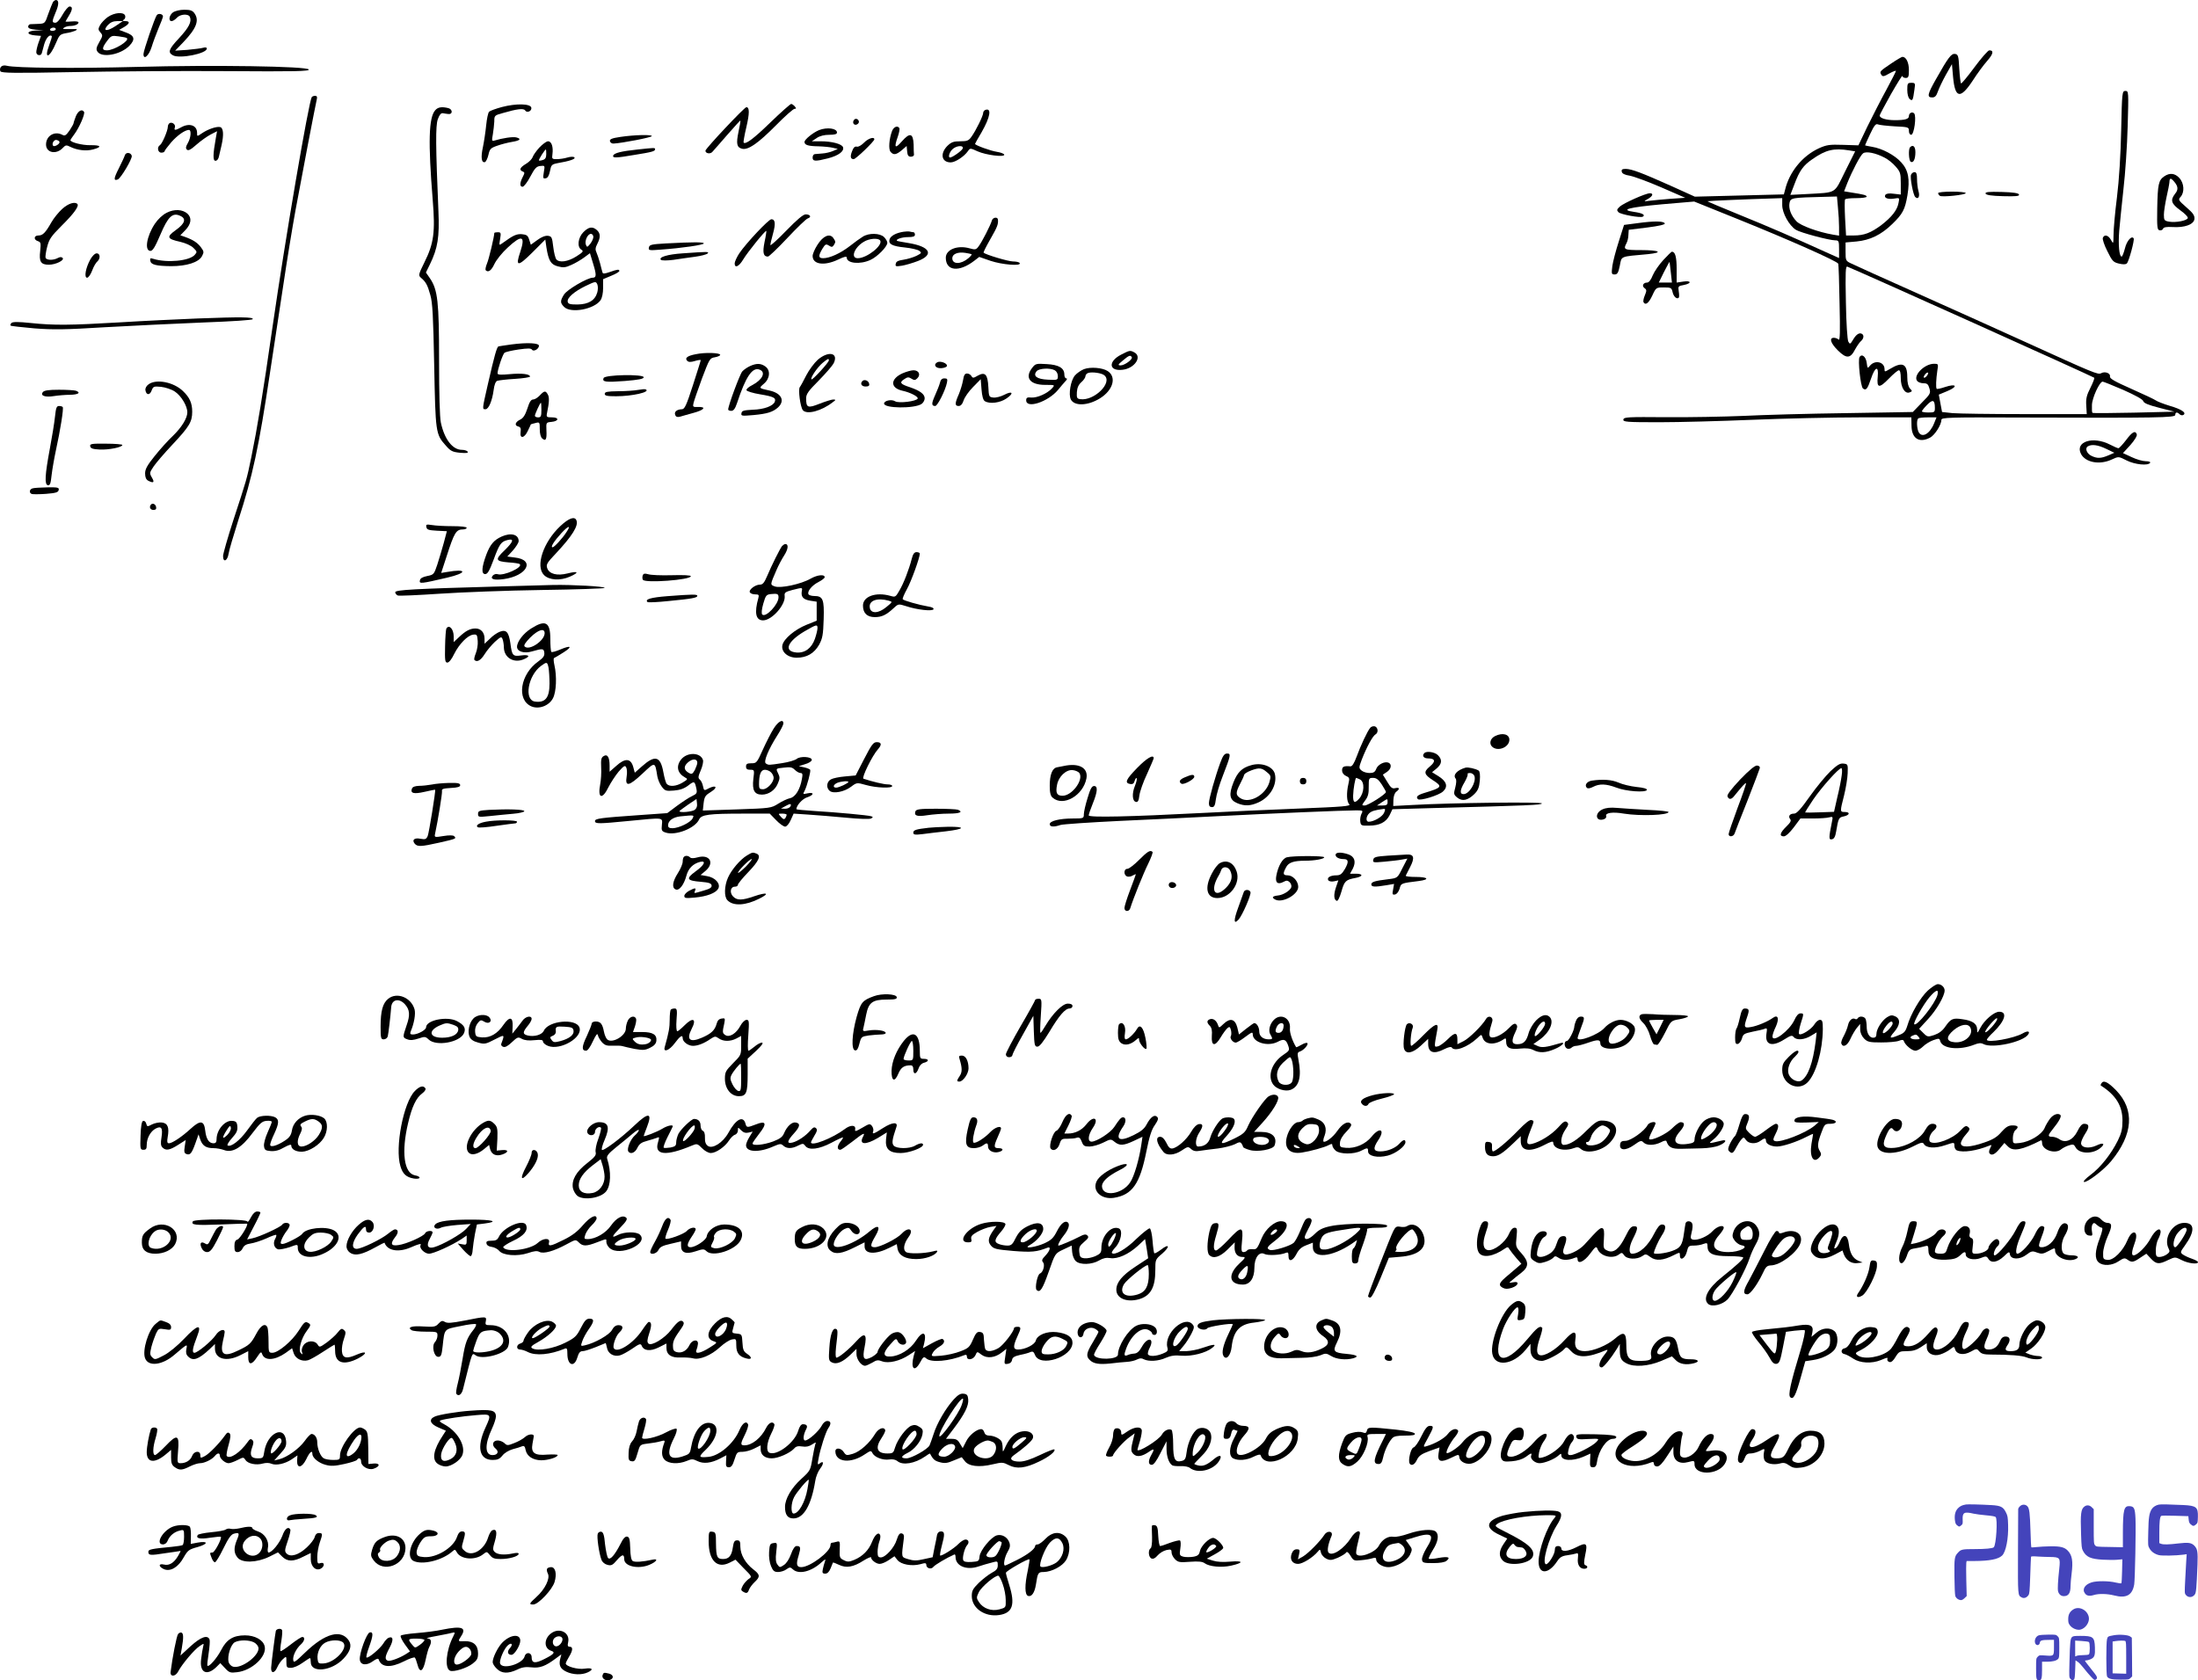 <svg xmlns="http://www.w3.org/2000/svg" version="1.0" width="1353.343pt" height="1034.696pt" viewBox="0 0 1353.343 1034.696" preserveAspectRatio="xMidYMid meet">
<g transform="translate(-18.657,1098) scale(0.1,-0.1)" fill="#000000" stroke="none">
<path d="M513 10968 c-4 -7 -17 -40 -29 -73 -20 -59 -21 -60 -60 -62 -21 -1 -45 -2 -51 -2 -7 -1 -13 -8 -13 -15 0 -11 14 -16 48 -19 l47 -3 -48 -2 c-58 -2 -61 -25 -4 -30 l36 -3 -15 -41 c-8 -22 -14 -49 -14 -59 0 -21 29 -26 34 -6 2 6 9 31 15 55 11 38 34 63 46 50 3 -2 -5 -28 -16 -57 -34 -91 4 -78 42 14 21 50 25 54 63 61 41 6 80 22 61 25 -5 0 -28 0 -50 0 -30 -1 -36 1 -25 8 8 6 25 11 37 11 29 0 53 10 53 22 0 6 -18 8 -40 6 -22 -2 -40 -2 -40 -1 0 1 9 17 20 35 24 39 25 58 5 58 -8 0 -27 -22 -43 -50 -16 -30 -34 -50 -44 -50 -23 0 -22 8 2 66 20 46 20 74 1 74 -5 0 -13 -6 -18 -12z m17 -168 c0 -5 -9 -10 -21 -10 -11 0 -17 5 -14 10 3 6 13 10 21 10 8 0 14 -4 14 -10z"/>
<path d="M1252 10904 c-24 -17 -30 -54 -9 -54 8 0 22 9 32 20 21 24 73 27 81 5 12 -29 -7 -65 -66 -129 -65 -69 -72 -89 -38 -107 42 -22 208 11 208 42 0 7 -8 9 -22 5 -13 -4 -57 -9 -98 -13 l-75 -5 51 53 c80 84 99 133 68 177 -12 17 -25 22 -62 22 -27 0 -57 -7 -70 -16z"/>
<path d="M850 10875 c-19 -14 -41 -37 -48 -51 -12 -22 -11 -28 3 -44 15 -17 15 -21 -7 -59 -18 -32 -21 -44 -12 -58 26 -42 145 -20 198 36 37 39 31 62 -22 81 l-42 16 30 17 c36 21 39 37 8 37 -17 0 -20 3 -9 9 8 5 11 16 8 25 -9 24 -66 19 -107 -9z m47 -56 c-53 -35 -81 -31 -46 7 15 16 33 24 57 24 l35 0 -46 -31z m71 -74 c17 -16 -79 -75 -123 -75 -32 0 -32 14 1 58 25 33 29 34 72 28 25 -3 48 -8 50 -11z"/>
<path d="M1152 10887 c-13 -18 -82 -219 -82 -240 0 -39 33 -11 50 43 9 30 29 83 43 117 15 34 27 67 27 72 0 15 -28 21 -38 8z"/>
<path d="M12343 10565 c-42 -57 -80 -102 -82 -99 -3 3 -8 44 -11 92 -4 79 -7 87 -26 90 -23 3 -41 -20 -117 -155 -53 -93 -57 -113 -24 -113 18 0 26 9 36 38 7 20 29 66 49 102 l37 65 7 -79 c12 -133 45 -138 122 -21 26 41 66 95 88 120 38 43 42 65 13 65 -8 0 -49 -47 -92 -105z"/>
<path d="M11831 10589 c-70 -47 -73 -50 -61 -69 8 -13 16 -12 50 8 22 12 40 19 40 15 0 -4 -27 -57 -60 -118 -33 -60 -85 -162 -116 -225 l-55 -115 -94 3 c-84 3 -102 0 -149 -21 -102 -47 -183 -146 -209 -258 l-7 -26 -274 -7 -274 -7 -148 67 c-179 80 -240 103 -277 104 -22 0 -28 -4 -25 -17 2 -12 18 -20 50 -25 26 -5 113 -37 194 -72 l147 -64 -89 -6 c-49 -4 -107 -9 -129 -12 -40 -5 -40 -5 -12 11 30 17 36 35 12 35 -26 0 -162 -61 -185 -82 -19 -18 -20 -22 -8 -35 15 -14 135 -36 150 -27 17 11 -4 22 -53 29 -92 13 -37 28 170 47 l199 17 268 -108 c315 -127 615 -260 619 -275 2 -6 6 -116 8 -245 4 -172 3 -231 -6 -222 -6 6 -19 11 -29 11 -31 0 -20 -34 26 -79 52 -51 76 -49 105 8 11 20 27 43 35 50 18 15 21 37 7 45 -16 10 -36 -3 -55 -36 -17 -28 -19 -29 -29 -12 -6 11 -13 113 -15 243 -4 188 -2 223 9 219 71 -28 1498 -670 1520 -684 3 -2 -7 -29 -23 -61 -24 -47 -29 -68 -26 -111 l3 -52 -380 0 c-209 0 -410 3 -446 6 l-65 7 -10 53 -10 54 53 22 c67 28 56 48 -14 25 -26 -9 -50 -14 -52 -11 -6 6 -4 58 4 112 7 41 6 42 -20 42 -60 0 -131 -73 -104 -106 6 -8 24 -14 39 -14 22 0 29 -6 36 -31 9 -30 6 -36 -47 -89 l-55 -57 -415 -7 c-228 -3 -511 -11 -629 -17 -118 -5 -332 -9 -475 -8 -235 2 -260 1 -263 -14 -3 -15 17 -17 220 -17 123 0 381 7 573 15 193 8 492 15 665 15 l315 0 1 -52 c1 -78 47 -108 114 -73 29 15 70 79 70 110 0 14 47 16 473 14 866 -3 967 -1 967 16 0 18 12 19 27 4 6 -6 16 -8 23 -4 21 13 -11 35 -84 56 -39 12 -77 27 -85 33 -8 6 -75 38 -150 71 -104 46 -136 64 -133 77 4 20 -31 33 -54 20 -19 -11 -43 -1 -469 193 -154 70 -449 203 -655 295 -206 92 -392 176 -412 186 -37 17 -38 19 -38 74 l0 57 67 6 c84 8 152 41 220 107 65 63 79 89 94 178 16 98 6 154 -38 202 -40 45 -118 86 -180 96 -24 4 -43 8 -43 9 0 2 14 33 31 69 25 53 35 66 48 60 9 -4 55 -9 104 -12 84 -4 87 -5 87 -28 0 -14 6 -24 14 -24 18 0 34 116 18 132 -12 12 -32 2 -32 -17 0 -18 -23 -25 -86 -25 -54 0 -94 12 -94 29 0 4 32 64 70 132 39 68 70 118 70 111 0 -6 9 -12 20 -12 17 0 20 7 20 49 0 46 -17 81 -40 81 -4 0 -35 -18 -69 -41z m-259 -535 l37 -6 -62 -124 c-70 -141 -47 -128 -239 -139 l-98 -5 25 65 c31 84 55 117 111 155 83 58 132 69 226 54z m217 -44 c21 -10 52 -35 69 -55 29 -33 32 -42 32 -104 l0 -69 -44 5 c-28 4 -46 1 -51 -7 -11 -18 14 -29 53 -23 35 6 35 6 28 -27 -8 -44 -42 -87 -107 -137 -64 -47 -105 -63 -169 -63 l-47 0 -6 107 c-3 60 -3 111 0 115 2 5 33 8 69 8 35 0 64 4 64 9 0 9 -19 14 -97 26 l-42 7 19 49 c31 77 81 173 98 185 19 14 77 2 131 -26z m-286 -307 c4 -38 7 -92 7 -121 l0 -53 -37 6 c-92 16 -199 55 -225 82 -34 36 -50 79 -43 114 7 31 13 32 216 37 l76 2 6 -67z m-343 14 c0 -49 42 -125 84 -152 26 -17 205 -65 243 -65 21 0 23 -5 23 -55 l0 -54 -67 30 c-227 103 -361 161 -543 235 -113 46 -203 84 -200 85 5 2 256 13 398 17 l62 2 0 -43z m890 -1052 c-7 -9 -15 -13 -18 -10 -3 2 1 11 8 20 7 9 15 13 18 10 3 -2 -1 -11 -8 -20z m1210 -86 c74 -33 120 -58 123 -69 3 -12 31 -24 98 -41 l94 -24 -250 -6 c-137 -3 -252 -4 -255 -1 -3 2 -4 23 -3 48 1 44 47 144 66 144 5 0 62 -23 127 -51z m-1160 -111 c0 -26 -3 -28 -40 -28 -22 0 -40 3 -40 7 0 4 14 22 32 40 35 36 48 31 48 -19z m-5 -95 c-26 -65 -74 -92 -95 -54 -11 22 -14 74 -3 84 3 4 30 7 60 7 l53 0 -15 -37z"/>
<path d="M192 10568 c-6 -8 -7 -19 -3 -27 7 -11 86 -12 447 -5 242 5 668 8 948 6 420 -3 507 -1 504 10 -7 20 -588 29 -1058 16 -373 -10 -748 -7 -801 7 -16 4 -29 2 -37 -7z"/>
<path d="M11930 10426 c0 -26 6 -48 15 -56 17 -14 20 -9 29 58 6 40 5 42 -19 42 -23 0 -25 -4 -25 -44z"/>
<path d="M13247 10178 c-3 -150 -13 -308 -26 -413 -12 -93 -21 -197 -21 -230 -1 -59 -1 -59 -16 -32 -16 29 -41 36 -50 12 -3 -8 9 -45 28 -82 30 -61 37 -68 71 -76 25 -6 42 -6 49 1 13 13 48 144 42 154 -12 20 -43 -15 -54 -62 -7 -27 -16 -50 -20 -50 -15 0 -22 73 -15 159 4 47 16 163 26 256 11 94 23 268 26 388 6 213 6 217 -14 217 -20 0 -21 -8 -26 -242z"/>
<path d="M2106 10382 c-19 -32 -162 -865 -241 -1412 -62 -432 -95 -629 -131 -805 -29 -141 -28 -135 -110 -386 -35 -108 -64 -209 -64 -223 0 -42 27 -31 34 14 3 22 31 115 60 207 88 272 126 446 195 908 23 149 60 392 82 540 22 149 56 356 75 460 37 202 122 645 131 683 4 15 1 22 -10 22 -9 0 -18 -4 -21 -8z"/>
<path d="M3277 10321 c-37 -10 -73 -23 -79 -29 -6 -6 -14 -43 -18 -84 -4 -40 -13 -100 -20 -134 -14 -63 -9 -99 13 -92 6 3 16 23 21 45 8 36 14 42 55 56 25 9 65 19 89 23 50 8 62 19 27 28 -21 5 -83 -4 -136 -20 -14 -4 -15 1 -8 38 4 24 8 60 9 80 0 36 1 38 53 52 89 26 128 30 137 16 11 -18 42 -4 38 17 -5 25 -93 27 -181 4z"/>
<path d="M4930 10226 c-104 -101 -153 -137 -165 -124 -2 2 5 45 17 95 20 86 20 123 0 123 -12 0 -252 -255 -252 -268 0 -17 29 -22 42 -8 7 8 49 55 92 105 44 50 80 90 81 89 2 -2 -3 -32 -11 -68 -16 -76 -11 -98 22 -106 37 -9 97 32 209 145 55 56 106 101 114 101 11 0 11 3 1 15 -7 8 -17 15 -22 15 -5 0 -63 -51 -128 -114z"/>
<path d="M2867 10302 c-41 -45 -45 -195 -16 -555 16 -195 7 -266 -51 -382 -37 -75 -38 -81 -22 -95 31 -26 41 -45 58 -106 14 -48 18 -129 24 -434 8 -412 9 -424 70 -492 31 -36 42 -41 89 -46 39 -3 52 -2 47 7 -4 6 -20 11 -35 11 -58 0 -108 65 -130 168 -7 33 -11 177 -11 383 0 361 -8 434 -56 505 l-25 36 25 51 c48 99 59 167 52 327 -17 401 -18 525 -4 565 10 28 19 39 31 38 9 -2 25 -4 34 -5 27 -4 28 28 1 36 -40 10 -64 7 -81 -12z"/>
<path d="M6253 10303 c-7 -3 -13 -11 -13 -19 0 -17 -44 -107 -72 -146 -17 -24 -26 -28 -69 -28 -42 0 -55 -5 -80 -29 -46 -47 -35 -101 21 -101 28 0 83 36 106 69 14 20 14 20 60 -1 52 -23 164 -37 164 -21 0 6 -20 14 -45 18 -40 6 -135 41 -135 49 0 2 18 34 40 71 54 94 64 153 23 138z m-139 -238 c-6 -14 -64 -55 -78 -55 -13 0 -5 31 14 50 24 24 72 28 64 5z"/>
<path d="M654 10265 c-7 -19 -14 -38 -14 -42 0 -5 -11 -25 -25 -46 -22 -31 -29 -36 -45 -27 -47 25 -100 -6 -100 -60 0 -52 65 -64 105 -19 15 16 21 17 44 5 42 -21 98 -28 141 -16 57 15 49 27 -17 26 -50 -1 -123 18 -123 31 0 2 11 19 24 36 30 40 68 126 60 138 -12 20 -36 7 -50 -26z m-101 -159 c3 -12 -30 -32 -39 -24 -11 12 5 40 21 36 9 -2 17 -7 18 -12z"/>
<path d="M5447 10244 c-14 -14 -7 -35 11 -32 9 2 17 10 17 17 0 16 -18 25 -28 15z"/>
<path d="M1233 10223 c-7 -3 -13 -13 -13 -23 0 -24 -35 -106 -49 -114 -19 -12 -13 -46 9 -46 11 0 20 4 20 9 0 4 19 29 41 55 39 44 85 76 109 76 16 0 12 -49 -7 -81 -13 -22 -14 -32 -6 -40 9 -9 24 -1 60 31 26 23 66 51 87 62 l39 20 -7 -39 c-19 -105 -19 -143 -3 -143 10 0 19 11 22 28 4 15 10 46 16 69 14 63 11 103 -7 110 -20 7 -78 -12 -116 -39 -28 -19 -28 -19 -28 4 0 47 -48 63 -100 33 -32 -18 -44 -19 -37 -1 7 17 -13 35 -30 29z"/>
<path d="M5679 10173 c-18 -48 -23 -112 -9 -128 18 -21 34 -19 69 10 l30 26 3 -33 c2 -25 8 -33 23 -33 11 0 20 6 19 13 -1 6 -2 35 -2 62 -3 70 -23 76 -73 19 -42 -48 -49 -39 -24 31 8 23 12 46 9 51 -11 18 -35 8 -45 -18z"/>
<path d="M5230 10179 c-37 -15 -90 -58 -90 -73 0 -19 22 -26 88 -27 31 -1 71 -5 87 -9 l30 -7 -30 -13 c-16 -7 -46 -14 -65 -15 -19 -2 -41 -3 -47 -4 -7 -1 -13 -10 -13 -21 0 -24 16 -25 95 -5 65 17 101 44 92 69 -8 20 -69 36 -137 36 l-55 0 30 20 c19 13 47 20 78 20 33 0 47 4 47 14 0 26 -61 34 -110 15z"/>
<path d="M4007 10137 c-54 -8 -67 -14 -65 -26 2 -9 12 -16 23 -15 53 3 235 38 235 46 0 10 -106 8 -193 -5z"/>
<path d="M5506 10101 c-16 -16 -35 -27 -44 -24 -12 3 -21 -6 -29 -28 -13 -33 -10 -49 10 -49 13 0 127 110 127 122 0 18 -38 6 -64 -21z"/>
<path d="M3507 10071 c-19 -21 -38 -48 -41 -59 -4 -11 -22 -30 -41 -41 -37 -22 -44 -38 -20 -47 13 -5 13 -9 0 -34 -19 -37 -19 -60 -1 -60 8 0 30 28 48 63 27 51 38 63 62 65 28 3 28 3 21 -38 -6 -37 -5 -41 11 -38 13 2 21 16 27 45 7 37 11 41 45 48 76 13 115 26 105 36 -5 5 -22 5 -43 -1 -19 -6 -49 -10 -66 -10 -28 0 -30 2 -26 30 6 45 -5 80 -27 80 -10 0 -34 -18 -54 -39z m43 -40 c0 -21 -6 -32 -21 -36 -11 -4 -22 -5 -24 -3 -4 4 36 67 43 68 1 0 2 -13 2 -29z"/>
<path d="M11947 10073 c-11 -11 -8 -81 4 -89 16 -10 29 15 29 59 0 35 -15 49 -33 30z"/>
<path d="M4109 10059 c-96 -10 -141 -21 -147 -37 -5 -16 19 -15 130 4 113 18 128 23 128 35 0 10 -1 10 -111 -2z"/>
<path d="M955 10023 c-3 -10 -20 -46 -37 -80 -32 -63 -33 -78 -6 -68 19 8 89 126 86 145 -5 22 -37 25 -43 3z"/>
<path d="M11953 9904 c-7 -18 13 -124 26 -137 18 -18 30 2 20 36 -5 17 -9 51 -9 74 0 32 -4 43 -15 43 -9 0 -18 -7 -22 -16z"/>
<path d="M13512 9894 c-35 -24 -40 -49 -43 -195 -2 -118 0 -134 14 -137 10 -2 19 2 22 10 4 9 21 12 58 10 75 -5 131 16 135 49 2 21 -7 36 -49 72 -50 44 -52 47 -36 65 25 28 22 84 -8 116 -27 30 -60 33 -93 10z m60 -31 c26 -30 28 -51 7 -76 -31 -40 -24 -61 32 -102 28 -20 49 -41 46 -48 -5 -16 -75 -29 -114 -22 -30 5 -33 9 -33 43 0 20 8 69 16 107 9 39 17 80 18 93 1 27 8 28 28 5z"/>
<path d="M12120 9791 c0 -6 5 -13 11 -17 15 -9 159 6 159 17 0 5 -38 9 -85 9 -47 0 -85 -4 -85 -9z"/>
<path d="M12412 9788 c3 -9 35 -14 107 -16 80 -2 102 0 99 10 -3 9 -35 14 -107 16 -80 2 -102 0 -99 -10z"/>
<path d="M569 9693 c-22 -20 -52 -57 -66 -82 -37 -65 -53 -81 -80 -81 -28 0 -31 -26 -3 -35 18 -6 19 -12 14 -61 -8 -65 4 -84 53 -84 43 0 99 28 85 42 -7 7 -17 6 -30 -1 -28 -15 -69 -14 -75 2 -2 6 2 37 10 67 12 47 24 65 89 130 75 74 109 121 97 134 -16 16 -57 3 -94 -31z"/>
<path d="M1213 9670 c-26 -13 -54 -40 -73 -68 -51 -77 -65 -167 -27 -167 14 0 29 25 61 100 47 111 75 138 122 116 39 -17 30 -47 -26 -87 -60 -43 -56 -55 26 -73 34 -8 67 -23 82 -38 23 -23 23 -25 7 -43 -33 -37 -170 -50 -254 -24 -19 6 -22 4 -19 -12 4 -24 36 -32 128 -33 95 0 169 23 190 61 13 25 13 29 -6 55 -22 29 -48 46 -98 64 l-29 10 31 32 c36 38 41 75 13 101 -30 27 -81 30 -128 6z"/>
<path d="M5028 9560 c-54 -56 -98 -95 -98 -89 0 7 7 39 16 70 17 61 14 89 -10 89 -17 0 -155 -147 -197 -209 -16 -24 -29 -53 -29 -63 0 -32 27 -19 53 25 27 45 137 181 142 175 1 -2 -3 -32 -11 -68 -13 -65 -8 -90 21 -90 6 0 60 51 119 114 59 63 116 118 126 121 25 8 16 25 -13 25 -15 0 -54 -33 -119 -100z"/>
<path d="M6294 9623 c-8 -29 -63 -136 -82 -160 -15 -21 -21 -22 -56 -12 -75 21 -146 -8 -146 -58 0 -82 81 -91 175 -19 l31 24 69 -24 c71 -24 192 -34 180 -14 -3 6 -22 10 -41 10 -29 0 -169 42 -181 54 -3 2 16 39 41 83 43 75 50 92 47 121 -2 18 -31 14 -37 -5z m-125 -209 c2 -2 -7 -13 -20 -24 -46 -39 -99 -39 -99 0 0 26 34 40 80 33 19 -3 37 -7 39 -9z"/>
<path d="M10270 9606 l-84 -11 -32 -101 c-18 -55 -36 -124 -40 -152 -6 -48 -5 -52 14 -52 17 0 23 10 32 54 12 61 -1 55 173 71 99 10 71 25 -44 25 -102 0 -109 3 -88 42 6 11 12 34 12 52 l2 31 113 14 c72 9 111 18 109 25 -5 15 -66 16 -167 2z"/>
<path d="M3779 9551 c-34 -34 -41 -93 -12 -109 14 -9 9 -15 -32 -41 -52 -33 -105 -40 -123 -18 -6 7 -15 42 -19 77 -7 60 -10 65 -33 68 -16 2 -41 -8 -65 -26 l-40 -29 -10 31 c-8 26 -16 31 -45 34 -33 2 -52 -6 -118 -54 -23 -17 -23 -17 -16 25 6 37 5 41 -15 41 -11 0 -21 -2 -21 -5 0 -21 -33 -160 -45 -188 -8 -19 -11 -37 -8 -41 16 -16 35 -2 54 39 12 25 48 70 81 100 88 82 111 74 78 -26 -32 -93 -15 -93 76 -2 l78 78 7 -49 c13 -81 27 -105 70 -116 33 -9 47 -8 84 9 25 11 60 32 79 46 l35 26 20 -66 c21 -68 20 -85 -3 -85 -33 0 -159 -74 -177 -104 -24 -39 -24 -51 1 -76 41 -41 184 -15 224 41 10 15 16 44 16 77 l0 53 50 21 c28 11 50 25 50 29 0 12 -11 11 -59 -6 -32 -11 -43 -12 -45 -2 -2 7 -9 32 -15 57 -7 25 -17 55 -22 66 -8 16 -7 29 5 52 21 40 20 65 -2 85 -27 24 -50 21 -83 -12z m61 -30 c0 -10 -9 -29 -19 -42 -18 -22 -20 -23 -27 -6 -9 24 11 67 31 67 8 0 15 -9 15 -19z m24 -342 c-14 -49 -54 -73 -122 -74 -46 0 -57 3 -60 17 -5 24 40 63 112 98 59 28 61 28 70 10 5 -12 5 -33 0 -51z"/>
<path d="M5750 9553 c-46 -7 -79 -25 -86 -46 -9 -30 15 -43 95 -51 38 -4 77 -13 87 -20 17 -13 15 -15 -16 -31 -18 -9 -54 -20 -79 -24 -34 -5 -47 -11 -49 -25 -4 -17 0 -18 39 -12 23 4 67 17 98 29 100 39 75 88 -56 110 -37 6 -70 12 -73 14 -11 9 29 23 68 23 31 0 42 4 42 15 0 8 -4 15 -9 15 -5 0 -15 2 -23 4 -7 2 -24 1 -38 -1z"/>
<path d="M5498 9522 c-15 -9 -51 -35 -80 -58 -57 -44 -123 -74 -163 -74 -30 0 -31 14 -5 58 18 29 22 31 40 20 17 -11 22 -10 30 2 13 20 12 23 -3 45 -22 30 -63 12 -97 -42 -17 -26 -30 -57 -30 -69 0 -53 72 -63 158 -22 37 18 52 21 52 12 0 -36 82 -44 145 -15 43 19 105 82 105 106 0 8 -9 24 -20 35 -25 25 -94 27 -132 2z m108 -23 c18 -30 -82 -109 -138 -109 -46 0 -22 66 37 101 33 21 90 25 101 8z"/>
<path d="M4285 9481 c-88 -5 -100 -8 -103 -25 -4 -18 1 -19 74 -13 127 9 264 29 264 38 0 9 -63 9 -235 0z"/>
<path d="M4390 9420 c-94 -6 -150 -24 -134 -40 5 -5 39 -5 77 0 37 6 97 14 133 19 37 5 71 14 77 20 12 12 3 12 -153 1z"/>
<path d="M10428 9379 c-25 -27 -55 -70 -65 -94 -11 -28 -24 -45 -35 -45 -24 0 -34 -21 -16 -34 14 -10 14 -16 2 -45 -8 -18 -11 -37 -8 -42 12 -21 32 -6 54 41 23 50 24 50 71 50 44 0 48 -2 54 -29 6 -28 27 -46 38 -34 3 2 3 20 0 38 -5 32 -4 34 31 40 50 10 47 29 -4 21 l-40 -6 0 83 c0 75 -9 107 -29 107 -4 0 -27 -23 -53 -51z m46 -76 l7 -63 -40 0 -41 0 32 65 c18 35 33 63 34 62 1 -1 4 -30 8 -64z"/>
<path d="M743 9383 c-29 -52 -40 -113 -20 -113 8 0 22 20 31 44 9 25 24 50 32 56 20 18 18 50 -4 50 -11 0 -27 -16 -39 -37z"/>
<path d="M1405 9019 c-121 -5 -337 -15 -480 -24 -308 -18 -405 -19 -549 -4 -77 8 -111 8 -119 0 -6 -6 -8 -13 -5 -16 3 -3 69 -10 146 -17 117 -9 193 -8 434 7 160 9 430 22 600 29 188 7 309 15 311 21 3 13 -71 14 -338 4z"/>
<path d="M3335 8859 c-38 -5 -74 -11 -79 -12 -10 -3 -24 -51 -66 -235 -35 -154 -35 -152 -14 -152 19 0 41 51 50 118 4 32 12 53 22 57 9 3 58 9 109 12 51 3 93 10 93 14 0 16 -51 22 -126 15 -53 -5 -74 -4 -74 5 0 24 32 118 43 127 7 5 46 14 87 20 57 8 76 8 82 -1 9 -15 43 4 43 24 0 17 -71 21 -170 8z"/>
<path d="M7091 8797 c-83 -42 -78 -104 7 -94 74 8 123 80 73 107 -26 14 -29 13 -80 -13z m64 -16 c8 -13 -44 -51 -69 -51 -18 1 -17 4 14 30 38 32 46 35 55 21z"/>
<path d="M4471 8799 c-53 -10 -70 -24 -53 -41 8 -8 21 -9 47 -1 19 6 35 8 36 5 0 -4 -22 -73 -48 -154 -40 -124 -51 -148 -68 -148 -31 -1 -49 -16 -41 -35 4 -12 13 -15 29 -11 12 4 50 14 85 24 66 18 80 38 25 36 -30 -1 -32 1 -26 25 3 14 27 82 52 151 46 121 48 125 79 130 18 3 33 10 33 15 -1 13 -94 16 -150 4z"/>
<path d="M5222 8765 c-22 -20 -54 -63 -71 -96 -17 -34 -35 -67 -40 -73 -11 -14 3 -122 19 -142 25 -29 115 -5 185 50 19 14 19 15 2 16 -10 0 -48 -12 -84 -26 -73 -29 -83 -25 -83 33 0 26 13 45 78 110 42 43 83 90 91 105 33 65 -30 80 -97 23z m68 -4 c0 -13 -101 -123 -107 -117 -9 8 36 74 68 101 33 27 39 30 39 16z"/>
<path d="M11636 8781 c-11 -18 6 -180 21 -193 19 -15 28 -4 50 61 25 75 48 81 41 11 -7 -71 9 -73 69 -11 27 28 55 51 61 51 8 0 12 -18 12 -49 0 -57 26 -99 55 -87 16 6 17 8 1 24 -10 12 -16 36 -16 70 0 83 -30 97 -107 50 -32 -19 -33 -19 -33 -1 0 44 -57 58 -88 23 -17 -21 -17 -20 -22 17 -5 37 -30 57 -44 34z"/>
<path d="M5957 8749 c-26 -15 -9 -39 26 -36 17 1 32 7 34 13 5 16 -40 34 -60 23z"/>
<path d="M4805 8726 c-16 -7 -38 -22 -48 -33 -15 -17 -87 -211 -87 -235 0 -4 9 -8 19 -8 14 0 24 13 36 49 53 161 94 222 138 205 41 -15 19 -62 -44 -95 -22 -11 -39 -25 -36 -32 2 -6 39 -18 83 -25 84 -14 100 -22 91 -46 -10 -26 -66 -47 -135 -49 -56 -3 -68 -6 -70 -21 -4 -18 2 -18 73 -12 87 8 121 19 153 48 43 41 20 87 -53 103 -68 15 -67 14 -35 42 38 32 42 84 8 107 -27 19 -53 20 -93 2z"/>
<path d="M6542 8715 c-48 -61 -14 -105 80 -105 61 0 61 0 42 -21 -29 -32 -90 -59 -126 -57 -27 3 -33 -1 -33 -17 0 -54 134 -10 196 64 16 20 37 44 46 54 10 10 12 17 5 17 -7 0 -12 11 -12 23 0 41 -34 61 -109 65 -64 4 -69 3 -89 -23z m139 -15 c11 -6 19 -21 19 -36 0 -24 -2 -25 -61 -22 -69 3 -94 23 -70 52 15 18 82 22 112 6z"/>
<path d="M6861 8707 c-18 -7 -44 -25 -56 -39 -26 -30 -41 -118 -25 -148 22 -42 105 -39 179 7 81 50 104 131 48 168 -32 21 -106 27 -146 12z m125 -38 c54 -44 -62 -159 -148 -147 -20 3 -23 8 -21 43 2 28 10 46 28 62 14 12 25 29 25 37 0 8 8 17 18 20 25 7 82 -1 98 -15z"/>
<path d="M5743 8681 c-76 -35 -76 -90 0 -107 47 -10 98 -36 94 -48 -6 -17 -117 -31 -139 -17 -22 14 -68 4 -68 -14 0 -30 184 -32 230 -3 11 7 20 23 20 35 0 26 -28 47 -92 69 -59 19 -65 29 -34 49 20 14 28 14 45 3 17 -11 23 -10 36 3 22 22 9 49 -24 49 -14 0 -45 -9 -68 -19z"/>
<path d="M6116 8638 c-4 -23 -16 -62 -26 -86 -25 -56 -25 -72 -1 -72 13 0 23 11 31 35 6 19 32 56 58 82 l47 48 5 -63 c3 -40 10 -66 20 -72 29 -19 94 -11 133 16 48 32 39 50 -13 23 -21 -11 -52 -19 -67 -17 -27 3 -28 5 -31 65 -4 78 -20 95 -65 70 -27 -16 -31 -16 -39 -3 -5 9 -17 16 -27 16 -14 0 -20 -10 -25 -42z"/>
<path d="M3903 8652 c-10 -24 12 -27 131 -18 86 7 116 13 116 23 0 20 -240 16 -247 -5z"/>
<path d="M5974 8623 c-4 -16 -18 -50 -30 -77 -23 -51 -23 -66 1 -66 14 0 62 95 72 143 5 23 2 27 -16 27 -14 0 -23 -8 -27 -27z"/>
<path d="M5497 8634 c-16 -16 -6 -34 19 -34 19 0 25 5 22 17 -3 19 -29 29 -41 17z"/>
<path d="M1102 8614 c-14 -10 -22 -24 -20 -37 5 -31 27 -32 38 -2 10 26 14 27 58 23 26 -3 64 -15 85 -29 38 -25 77 -88 77 -128 0 -36 -35 -93 -90 -146 -29 -27 -79 -83 -111 -123 -46 -57 -59 -81 -59 -107 0 -24 6 -38 19 -45 33 -17 41 -11 23 19 -16 28 -15 30 10 68 14 21 66 82 116 135 104 111 122 140 122 203 0 53 -16 88 -57 127 -57 55 -163 76 -211 42z"/>
<path d="M4115 8579 c-22 -4 -77 -8 -122 -8 -67 -1 -83 -4 -83 -16 0 -12 14 -15 70 -15 99 0 214 26 183 42 -4 3 -26 1 -48 -3z"/>
<path d="M451 8566 c-19 -22 13 -34 67 -25 26 4 71 8 100 8 51 1 68 13 36 25 -9 3 -55 6 -104 6 -63 0 -91 -4 -99 -14z"/>
<path d="M3510 8545 c-13 -14 -31 -25 -41 -25 -13 0 -23 -16 -35 -55 -13 -39 -25 -59 -43 -68 -32 -15 -39 -37 -14 -43 15 -4 18 -12 15 -35 -6 -43 24 -38 45 9 10 20 18 38 18 39 0 1 12 4 28 8 26 7 27 6 27 -38 0 -28 6 -49 15 -57 22 -19 29 -6 26 50 -2 48 -2 49 30 52 47 4 50 28 5 28 -32 0 -36 2 -32 23 14 68 16 99 6 117 -14 26 -22 25 -50 -5z m10 -90 c0 -38 -3 -45 -20 -45 -11 0 -20 4 -20 10 0 10 32 80 37 80 2 0 3 -20 3 -45z"/>
<path d="M525 8413 c-4 -38 -18 -124 -31 -193 -31 -166 -34 -223 -13 -228 13 -2 18 9 23 60 4 35 16 105 27 156 27 123 48 255 42 265 -2 4 -13 7 -23 7 -15 0 -19 -11 -25 -67z"/>
<path d="M13277 8270 c-21 -27 -42 -50 -47 -50 -5 0 -28 10 -51 22 -106 55 -219 18 -179 -58 28 -52 114 -68 188 -34 43 20 43 20 92 -5 51 -26 133 -34 145 -15 4 6 -7 10 -27 10 -18 0 -57 11 -86 25 l-54 25 46 50 c26 30 43 57 39 66 -9 25 -28 15 -66 -36z m-122 -54 l50 -24 -37 -16 c-44 -19 -68 -20 -102 -4 -30 13 -44 47 -25 59 24 15 62 10 114 -15z"/>
<path d="M742 8232 c2 -13 16 -18 58 -20 55 -3 140 14 140 28 0 4 -45 8 -101 8 -89 1 -100 -1 -97 -16z"/>
<path d="M388 7973 c-21 -5 -24 -29 -5 -35 6 -2 46 -2 87 1 61 5 75 9 78 24 3 15 -5 17 -70 16 -40 -1 -81 -3 -90 -6z"/>
<path d="M1117 7874 c-14 -15 -6 -34 14 -34 14 0 19 5 17 17 -3 18 -20 27 -31 17z"/>
<path d="M3636 7740 c-105 -99 -154 -247 -100 -301 32 -32 100 -36 159 -10 60 26 53 37 -14 20 -64 -16 -112 -4 -125 32 -8 23 -2 33 54 92 99 106 139 169 126 202 -10 28 -47 15 -100 -35z m40 -34 c-25 -40 -77 -96 -87 -96 -15 0 9 38 54 87 42 46 61 51 33 9z"/>
<path d="M2812 7734 c3 -16 14 -19 65 -22 l61 -3 -19 -72 c-11 -40 -29 -100 -40 -134 -20 -60 -22 -62 -62 -70 -29 -6 -43 -14 -45 -27 -5 -22 5 -21 168 17 125 29 124 57 -1 35 l-36 -6 34 104 c47 146 58 164 101 164 12 0 22 5 22 10 0 6 -36 10 -87 10 -49 0 -105 3 -127 7 -34 5 -38 4 -34 -13z"/>
<path d="M3275 7676 c-47 -21 -71 -50 -94 -111 -29 -78 -32 -120 -7 -120 15 0 26 20 52 89 36 98 46 111 87 121 41 10 34 -11 -18 -62 -62 -59 -59 -69 21 -76 36 -2 68 -7 71 -11 20 -20 -98 -73 -135 -62 -11 4 -24 0 -32 -9 -17 -21 8 -29 68 -21 145 20 196 119 68 133 l-46 6 35 38 c19 22 35 47 35 57 0 41 -47 54 -105 28z"/>
<path d="M5002 7618 c-13 -17 -64 -118 -92 -185 -18 -42 -27 -53 -45 -53 -29 0 -71 -33 -61 -48 4 -7 19 -12 33 -12 21 0 24 -3 19 -22 -26 -92 -16 -138 29 -138 54 0 138 95 133 149 -3 22 3 26 47 38 65 16 63 17 58 -9 -5 -34 10 -50 53 -57 l39 -6 0 -59 0 -58 -62 -25 c-72 -29 -140 -86 -149 -125 -9 -41 32 -78 88 -78 62 0 108 27 138 80 21 39 25 61 28 156 4 123 -4 144 -58 144 -16 0 -32 5 -35 10 -11 17 21 56 61 76 21 11 38 24 38 29 2 20 -44 16 -86 -8 -59 -34 -185 -61 -221 -48 -29 11 -30 8 11 102 11 26 32 66 47 89 25 39 28 70 7 70 -5 0 -14 -6 -20 -12z m-22 -316 c0 -44 -79 -127 -100 -106 -6 6 -4 31 6 66 15 52 19 57 48 60 39 4 46 1 46 -20z m240 -190 c0 -10 -7 -40 -16 -66 -20 -57 -61 -88 -113 -84 -81 7 -58 67 50 131 73 42 79 44 79 19z"/>
<path d="M5800 7538 c-17 -66 -49 -149 -76 -195 -23 -40 -25 -41 -56 -32 -88 25 -168 -3 -168 -60 0 -46 25 -71 73 -71 43 0 71 13 119 58 26 24 27 24 75 9 66 -22 159 -32 167 -19 4 7 -9 14 -31 17 -59 10 -153 37 -158 45 -3 4 9 32 25 61 27 48 80 195 80 220 0 5 -9 9 -20 9 -14 0 -22 -11 -30 -42z m-141 -257 c24 -7 24 -7 -15 -39 -49 -41 -97 -42 -102 -3 -7 43 46 62 117 42z"/>
<path d="M4144 7437 c-3 -9 -3 -21 1 -27 13 -22 295 -1 295 22 0 6 -47 8 -117 6 -65 -2 -130 1 -145 6 -22 6 -29 5 -34 -7z"/>
<path d="M3270 7369 c-537 -15 -650 -21 -650 -36 0 -7 7 -16 16 -20 8 -3 124 2 257 11 133 9 416 20 630 23 213 3 387 9 387 13 0 9 -199 20 -315 18 -49 -1 -196 -5 -325 -9z"/>
<path d="M4296 7309 c-102 -8 -140 -19 -123 -36 4 -4 63 -1 130 6 145 14 177 20 177 32 0 10 -28 10 -184 -2z"/>
<path d="M3457 7110 c-48 -30 -87 -81 -87 -113 0 -29 44 -43 93 -28 66 19 72 18 75 -9 2 -19 -7 -31 -36 -52 -113 -79 -137 -238 -43 -278 46 -19 108 4 132 50 21 39 25 136 9 205 -5 22 -6 41 -2 43 4 1 30 17 57 34 59 37 48 47 -20 18 -26 -11 -51 -18 -54 -14 -3 3 -6 39 -6 80 0 104 -30 120 -118 64z m83 -29 c0 -46 -95 -110 -123 -82 -7 7 3 23 35 56 48 47 88 60 88 26z m24 -212 c3 -17 6 -62 6 -98 0 -88 -26 -120 -90 -111 -68 10 -43 159 37 219 37 27 39 26 47 -10z"/>
<path d="M2935 7110 c-3 -5 -7 -54 -8 -110 -2 -87 0 -100 14 -100 10 0 27 21 42 53 31 62 83 115 117 119 23 3 25 -1 28 -39 2 -22 -4 -57 -12 -76 -8 -20 -12 -38 -8 -41 15 -16 39 -2 62 35 14 23 43 57 64 77 36 32 40 34 47 16 4 -10 8 -34 8 -52 2 -64 64 -99 126 -70 39 17 30 28 -19 22 -52 -7 -57 -2 -67 75 -10 69 -25 86 -65 71 -16 -6 -44 -25 -61 -43 l-33 -31 0 31 c0 38 -22 63 -56 63 -33 0 -61 -15 -101 -53 l-33 -31 0 35 c0 45 -28 76 -45 49z"/>
<path d="M4951 6495 c-16 -25 -46 -84 -67 -130 -37 -82 -39 -85 -71 -85 -26 0 -33 -4 -33 -20 0 -15 7 -20 26 -20 26 0 26 -1 19 -57 -8 -70 7 -96 53 -96 41 0 81 27 98 69 13 30 13 39 1 63 -14 29 -14 29 35 34 40 5 52 3 68 -13 11 -11 27 -20 35 -20 13 0 15 -7 9 -37 -11 -64 -40 -111 -73 -118 -16 -3 -49 -19 -73 -34 -43 -27 -47 -28 -254 -35 l-210 -7 5 46 c5 40 11 48 45 69 44 27 33 45 -13 22 -29 -16 -30 -15 -36 13 -3 16 -12 35 -20 41 -11 9 -10 19 6 56 11 25 17 53 14 64 -15 48 -98 50 -135 3 -32 -41 -23 -84 24 -110 19 -10 18 -12 -15 -32 -38 -23 -81 -27 -97 -8 -6 6 -15 39 -21 72 -18 99 -51 108 -132 36 l-44 -39 -10 37 c-15 52 -50 54 -104 5 l-41 -36 0 38 c0 52 -14 73 -37 58 -15 -9 -17 -22 -15 -70 2 -32 -1 -79 -6 -104 -17 -87 13 -96 51 -17 15 29 43 72 63 96 32 36 39 40 46 26 5 -9 7 -34 3 -56 -11 -66 14 -61 97 17 80 75 77 75 92 -17 4 -21 16 -49 28 -64 19 -25 26 -27 74 -23 37 3 63 12 88 31 37 29 40 28 50 -18 6 -28 3 -33 -26 -47 -18 -8 -60 -36 -93 -60 l-60 -45 -170 -12 c-242 -17 -275 -21 -275 -37 0 -18 25 -17 210 1 216 21 206 23 202 -24 -4 -35 -1 -40 24 -48 61 -20 181 27 205 81 14 30 59 36 274 36 l161 0 39 -40 c21 -22 46 -40 56 -40 9 0 24 17 34 40 l18 40 91 -6 c50 -3 154 -12 231 -19 81 -8 145 -10 155 -5 13 8 13 9 0 14 -20 6 -211 24 -347 32 -62 4 -113 9 -113 11 0 23 36 63 65 73 44 14 47 34 4 25 -30 -7 -30 -6 -18 16 15 30 39 120 34 129 -3 4 -19 11 -37 15 l-33 7 40 13 c22 6 40 18 40 26 0 20 -72 24 -93 6 -10 -8 -49 -20 -89 -26 -85 -13 -84 -13 -101 -2 -16 10 16 87 72 175 20 31 36 63 36 71 0 30 -31 14 -59 -30z m-471 -212 c0 -8 -7 -27 -15 -44 -14 -25 -19 -28 -36 -19 -33 18 -35 41 -6 66 28 24 57 23 57 -3z m454 -59 c9 -8 16 -24 16 -33 0 -29 -39 -71 -66 -71 -20 0 -24 5 -24 29 0 62 11 91 36 91 12 0 30 -7 38 -16z m-470 -231 c-17 -12 -94 -19 -94 -8 0 2 24 20 53 40 l52 35 3 -27 c3 -17 -3 -32 -14 -40z m590 22 c-4 -8 -18 -15 -33 -15 l-26 1 25 14 c32 18 41 18 34 0z m-24 -52 c0 -5 -4 -14 -8 -21 -7 -9 -13 -8 -27 8 -18 20 -18 20 8 20 15 0 27 -3 27 -7z m-580 -24 c-14 -25 -84 -58 -122 -59 -21 0 -28 5 -28 18 0 28 30 50 75 55 89 9 87 9 75 -14z"/>
<path d="M8623 6498 c-18 -22 -59 -110 -83 -176 -16 -43 -28 -62 -39 -61 -40 4 -51 -2 -51 -24 0 -15 9 -28 24 -35 22 -10 23 -14 15 -49 -13 -56 -11 -110 5 -125 12 -12 -34 -16 -313 -27 -179 -7 -445 -19 -591 -27 -441 -23 -700 -29 -700 -15 0 6 11 39 25 73 30 74 32 108 8 108 -14 0 -24 -19 -40 -74 -13 -41 -23 -86 -23 -100 0 -25 -2 -26 -67 -26 -82 0 -143 -15 -143 -35 0 -17 25 -19 66 -5 16 5 180 16 364 25 184 8 463 22 620 30 309 16 766 35 836 35 42 0 44 -1 34 -20 -6 -12 -10 -33 -8 -48 3 -25 6 -27 53 -26 66 0 106 21 128 65 l17 36 243 7 c602 16 677 19 677 29 0 10 -558 4 -800 -10 l-115 -6 1 38 c1 23 8 43 18 50 23 17 20 28 -6 22 -19 -5 -28 2 -50 39 l-27 44 24 16 c28 18 33 49 10 58 -24 9 -65 -12 -75 -39 -7 -19 -17 -25 -41 -25 -18 0 -40 7 -50 16 -16 14 -16 18 2 66 30 77 67 146 85 156 20 11 15 46 -7 50 -9 1 -21 -3 -26 -10z m-62 -318 c29 -16 26 -81 -5 -117 -28 -32 -39 -27 -38 18 1 42 13 109 19 109 2 0 13 -5 24 -10z m133 -30 c14 -22 26 -43 26 -47 -1 -14 -110 -83 -131 -83 -19 0 -19 1 3 31 18 23 23 44 22 85 0 52 1 54 27 54 20 0 33 -10 53 -40z m36 -110 c0 -16 -7 -20 -32 -20 l-33 0 30 20 c37 24 35 24 35 0z m-22 -66 c-11 -24 -63 -54 -94 -54 -20 0 -17 34 4 53 15 13 34 19 89 26 10 1 10 -5 1 -25z"/>
<path d="M9393 6448 c-30 -14 -39 -46 -20 -65 34 -34 107 -5 107 42 0 34 -42 45 -87 23z"/>
<path d="M5508 6308 l-53 -103 -65 -6 c-36 -3 -75 -11 -87 -18 -27 -14 -31 -52 -8 -71 23 -19 90 -6 131 25 36 27 36 27 93 11 64 -18 161 -21 161 -6 0 6 -13 10 -28 10 -23 0 -92 16 -149 35 -13 5 54 142 89 181 25 28 23 44 -7 44 -21 0 -32 -15 -77 -102z m-98 -143 c0 -8 -58 -35 -75 -35 -23 0 -18 19 8 30 24 9 67 13 67 5z"/>
<path d="M8957 6343 c-17 -16 -5 -33 22 -33 45 0 49 -19 11 -50 -40 -33 -36 -49 20 -85 60 -38 55 -45 -48 -76 -47 -14 -60 -25 -45 -40 12 -12 128 23 154 47 32 29 24 61 -24 92 l-43 27 28 23 c33 28 36 54 8 82 -19 19 -69 27 -83 13z"/>
<path d="M7700 6283 c-31 -84 -70 -222 -70 -249 0 -17 6 -24 19 -24 14 0 19 10 24 49 3 27 22 91 42 142 50 129 52 139 27 139 -16 0 -26 -13 -42 -57z"/>
<path d="M7187 6250 c-69 -71 -78 -92 -40 -98 14 -2 22 4 26 20 4 12 9 20 12 16 3 -3 -1 -24 -10 -46 -20 -48 -17 -96 6 -100 12 -2 17 7 21 40 3 24 24 84 47 132 22 49 41 93 41 97 0 26 -43 1 -103 -61z"/>
<path d="M7890 6268 c-57 -16 -84 -43 -109 -106 -30 -76 -24 -108 24 -128 46 -19 81 -17 130 5 73 33 117 110 101 176 -12 46 -82 72 -146 53z m96 -42 c27 -22 27 -25 16 -64 -24 -78 -123 -133 -178 -97 -30 19 -30 34 -2 88 12 23 22 45 23 49 0 12 16 23 48 35 47 17 63 15 93 -11z"/>
<path d="M11457 6231 c-29 -28 -87 -98 -128 -156 -55 -78 -80 -105 -96 -105 -27 0 -38 -16 -24 -34 8 -9 2 -21 -24 -46 -39 -38 -45 -60 -15 -60 12 0 35 21 61 55 l41 55 77 0 c42 0 87 3 100 7 23 6 24 4 17 -28 -20 -100 -20 -111 0 -107 13 2 21 16 26 48 14 82 16 87 48 93 36 8 40 27 5 27 -30 0 -30 1 -4 103 11 44 21 106 22 136 2 54 1 56 -25 59 -22 3 -39 -8 -81 -47z m69 -27 c-3 -25 -15 -86 -27 -134 l-20 -89 -87 -3 c-48 -2 -89 -2 -91 -1 -1 1 21 37 50 80 53 77 157 193 173 193 5 0 6 -21 2 -46z"/>
<path d="M6735 6263 c-11 -2 -29 -6 -41 -8 -29 -6 -44 -46 -44 -114 0 -43 5 -62 18 -73 65 -57 188 13 208 119 12 65 -46 97 -141 76z m98 -44 c26 -42 -46 -139 -104 -139 -35 0 -44 17 -34 67 9 51 56 95 96 91 18 -2 36 -10 42 -19z"/>
<path d="M10901 6180 c-56 -60 -82 -94 -78 -104 8 -21 24 -20 41 2 57 70 69 82 73 79 2 -3 -21 -71 -52 -152 -30 -81 -55 -154 -55 -161 0 -20 30 -17 37 4 3 9 38 100 79 202 40 102 74 192 76 200 2 9 -5 15 -17 16 -13 1 -48 -28 -104 -86z"/>
<path d="M9210 6253 c-52 -15 -79 -45 -61 -67 6 -7 5 -27 -2 -55 -11 -40 -10 -44 13 -63 30 -24 64 -17 104 22 23 23 30 40 34 83 3 35 0 57 -7 62 -20 12 -65 22 -81 18z m55 -52 c12 -38 -32 -111 -67 -111 -25 0 -23 25 7 75 13 23 21 45 18 49 -3 3 3 6 15 6 11 0 23 -8 27 -19z"/>
<path d="M7483 6194 c-34 -14 -41 -28 -22 -40 14 -8 79 27 79 43 0 16 -16 15 -57 -3z"/>
<path d="M8190 6170 c0 -13 7 -20 20 -20 13 0 20 7 20 20 0 13 -7 20 -20 20 -13 0 -20 -7 -20 -20z"/>
<path d="M9987 6173 c-30 -5 -46 -28 -30 -44 6 -6 20 -4 39 6 39 20 79 19 143 -5 59 -23 181 -32 188 -14 2 7 -21 14 -64 18 -37 4 -87 16 -111 27 -42 18 -97 22 -165 12z"/>
<path d="M2845 6149 c-22 -4 -57 -8 -78 -8 -25 -1 -40 -6 -44 -17 -11 -29 11 -35 77 -20 35 8 65 14 66 13 4 -6 -38 -266 -46 -285 -9 -20 -15 -22 -44 -17 -38 8 -55 -7 -36 -30 17 -20 38 -19 150 6 106 24 108 25 93 40 -6 6 -29 7 -66 1 -54 -9 -56 -8 -52 12 18 83 45 249 43 264 -3 14 6 17 55 20 42 2 57 7 57 17 0 12 -15 15 -67 14 -38 -1 -86 -5 -108 -10z"/>
<path d="M10053 5996 c-50 -23 -42 -77 8 -61 12 4 18 13 15 20 -7 20 40 27 109 15 99 -16 275 -10 275 10 0 4 -57 10 -127 13 -71 4 -155 9 -188 12 -42 4 -70 1 -92 -9z"/>
<path d="M3198 5993 c-61 -4 -68 -6 -68 -25 0 -20 3 -20 73 -13 39 4 104 11 142 14 39 3 70 11 70 16 0 11 -101 14 -217 8z"/>
<path d="M5823 5984 c-10 -27 10 -34 72 -24 33 5 93 10 133 10 68 0 92 10 56 24 -9 3 -69 6 -135 6 -99 0 -121 -3 -126 -16z"/>
<path d="M3177 5920 c-43 -8 -65 -24 -48 -34 6 -4 57 0 115 9 57 8 109 15 115 15 6 0 11 5 11 10 0 11 -134 12 -193 0z"/>
<path d="M5905 5883 c-78 -9 -95 -14 -95 -30 0 -13 9 -15 58 -9 31 4 95 12 142 17 118 14 126 29 15 28 -50 -1 -103 -4 -120 -6z"/>
<path d="M7200 5685 c-30 -30 -62 -55 -72 -55 -23 0 -24 -38 -2 -47 9 -3 25 -1 35 6 11 6 19 9 19 7 0 -2 -16 -46 -35 -96 -19 -50 -35 -100 -35 -111 0 -24 29 -25 36 -1 17 56 82 217 110 273 18 37 30 69 27 73 -14 14 -31 3 -83 -49z"/>
<path d="M4785 5712 c-41 -25 -94 -87 -116 -136 -23 -51 -25 -119 -3 -140 36 -37 113 -32 197 11 66 33 46 41 -33 14 -75 -26 -105 -26 -129 -2 -24 24 -17 61 10 61 11 0 19 5 19 12 0 6 29 42 65 79 64 67 80 101 49 113 -22 9 -26 8 -59 -12z m-5 -67 c-24 -24 -46 -42 -49 -40 -6 7 70 85 83 85 6 0 -10 -20 -34 -45z"/>
<path d="M8410 5716 c0 -15 21 -26 50 -26 30 0 32 -17 8 -60 -19 -32 -29 -40 -53 -40 -37 0 -60 -14 -50 -30 4 -7 19 -10 35 -7 l27 6 -14 -41 c-16 -46 -14 -79 4 -85 7 -3 18 20 29 57 18 65 27 73 87 84 47 9 48 26 2 26 l-36 0 17 31 c21 42 12 74 -27 88 -44 15 -79 14 -79 -3z"/>
<path d="M8730 5711 c-73 -5 -85 -9 -88 -25 -4 -18 1 -18 69 -12 41 4 89 9 107 13 l34 6 -31 -60 c-30 -60 -30 -60 -87 -67 -82 -10 -104 -16 -104 -32 0 -16 21 -17 93 -5 l47 8 -6 -35 c-6 -29 -4 -33 12 -30 11 2 22 17 28 35 9 35 8 34 119 48 69 9 57 25 -19 25 -36 0 -64 3 -62 8 2 4 14 28 27 53 30 58 23 80 -21 77 -18 -1 -71 -4 -118 -7z"/>
<path d="M4397 5703 c-4 -3 -7 -17 -7 -29 0 -13 -13 -45 -30 -71 -33 -52 -38 -90 -13 -100 22 -9 51 29 66 85 12 45 41 74 85 85 39 9 25 -21 -29 -59 -61 -45 -55 -57 34 -64 48 -4 63 -9 65 -22 2 -13 -10 -21 -49 -32 -64 -19 -60 -19 -53 -1 8 19 0 19 -36 0 -17 -9 -30 -23 -30 -32 0 -14 9 -15 64 -10 76 7 130 28 145 55 16 30 -19 69 -69 77 l-40 7 30 25 c58 49 27 104 -47 84 -25 -7 -41 -7 -47 -1 -12 12 -30 13 -39 3z"/>
<path d="M8110 5701 c-27 -7 -54 -54 -65 -114 -8 -43 9 -56 45 -37 18 10 25 9 38 -3 8 -9 12 -22 9 -31 -8 -21 -50 -47 -81 -50 -35 -4 -42 -12 -18 -25 44 -24 142 30 142 78 0 35 -33 71 -65 71 -29 0 -31 10 -10 49 15 30 46 41 119 41 57 0 116 11 116 21 0 10 -193 10 -230 0z"/>
<path d="M7699 5666 c-13 -6 -36 -35 -51 -65 -47 -89 -32 -151 34 -151 78 0 143 90 119 163 -18 54 -59 75 -102 53z m61 -45 c19 -37 11 -72 -25 -108 -69 -69 -100 -16 -44 77 5 8 12 23 15 33 8 23 41 22 54 -2z"/>
<path d="M7385 5540 c-4 -7 -3 -16 3 -22 14 -14 45 -2 40 15 -6 16 -34 21 -43 7z"/>
<path d="M7845 5488 c-2 -7 -18 -50 -34 -95 -30 -81 -29 -109 2 -75 23 26 79 154 73 169 -7 17 -35 17 -41 1z"/>
<path d="M12056 4880 c-45 -42 -105 -144 -126 -217 -11 -35 -20 -45 -52 -57 -57 -24 -63 -20 -29 19 38 44 41 81 6 97 -19 9 -29 7 -50 -6 -32 -21 -65 -73 -65 -103 0 -16 -6 -23 -20 -23 -23 0 -40 28 -40 69 0 16 -3 36 -6 45 -7 18 -39 22 -49 6 -4 -6 -10 -8 -15 -5 -17 11 -39 -8 -45 -38 -4 -18 -16 -47 -26 -66 -11 -19 -18 -40 -15 -47 10 -27 37 -13 56 29 10 23 28 53 39 67 l21 25 0 -33 c0 -21 9 -41 24 -57 21 -21 33 -24 105 -24 45 0 94 4 109 10 20 8 28 7 31 -2 8 -24 50 -59 71 -59 11 0 33 12 47 26 14 14 43 32 63 39 35 12 38 12 43 -6 13 -47 117 -58 209 -22 27 11 42 12 57 4 54 -29 247 13 276 60 13 20 -5 23 -34 6 -53 -31 -221 -61 -221 -39 0 4 18 26 41 47 72 70 87 125 35 125 -31 0 -91 -51 -116 -99 -19 -35 -19 -36 -20 -9 0 34 -29 54 -91 62 -58 9 -71 3 -104 -44 -18 -27 -40 -43 -68 -53 -40 -13 -43 -13 -68 12 l-26 26 55 60 c52 56 102 142 102 176 0 20 -20 39 -42 39 -10 0 -38 -18 -62 -40z m60 -26 c-13 -52 -127 -196 -143 -181 -8 9 56 122 94 167 40 46 58 52 49 14z m356 -171 c-25 -35 -62 -69 -62 -57 0 14 60 84 71 84 6 0 2 -12 -9 -27z m-632 -6 c0 -7 -13 -26 -30 -42 -36 -34 -42 -13 -9 29 22 28 39 34 39 13z m478 -24 c23 -44 -32 -96 -95 -91 -54 4 -57 33 -7 75 43 36 88 43 102 16z m-318 -58 c11 -13 8 -15 -19 -15 -31 0 -42 14 -18 23 20 9 24 8 37 -8z"/>
<path d="M5568 4846 c-72 -26 -81 -38 -107 -128 -29 -105 -34 -201 -10 -206 12 -2 19 9 27 41 11 43 13 44 58 51 26 3 60 6 75 6 16 0 29 4 29 9 0 15 -56 23 -102 16 -39 -7 -41 -6 -35 16 3 13 11 50 17 82 15 74 39 92 127 92 51 0 63 3 61 15 -4 20 -91 24 -140 6z"/>
<path d="M2577 4830 c-34 -27 -47 -76 -47 -172 0 -70 2 -78 19 -78 11 0 22 8 25 18 4 15 17 124 21 178 3 49 46 60 83 22 32 -35 35 -67 12 -132 -25 -74 -25 -75 5 -86 18 -7 38 -5 68 5 39 13 43 13 63 -6 46 -44 191 -18 217 38 14 31 2 52 -44 76 -61 31 -189 5 -189 -39 0 -16 -51 -44 -81 -44 -16 0 -19 4 -14 18 21 48 32 109 24 137 -21 73 -108 108 -162 65z m402 -161 c24 -9 31 -16 29 -32 -4 -29 -43 -47 -99 -47 -80 0 -88 44 -14 76 37 16 44 17 84 3z"/>
<path d="M6560 4822 c0 -4 -40 -77 -90 -162 -49 -85 -90 -163 -90 -172 0 -11 8 -18 20 -18 11 0 20 6 20 13 0 6 29 64 65 127 l64 115 3 -95 c3 -85 5 -95 22 -95 13 0 35 28 73 90 61 102 98 145 125 145 10 0 18 7 18 15 0 10 -10 15 -29 15 -32 0 -92 -60 -138 -137 -14 -24 -27 -43 -30 -43 -3 0 -2 47 2 105 7 102 6 105 -14 105 -12 0 -21 -4 -21 -8z"/>
<path d="M4317 4763 c-4 -3 -7 -32 -7 -62 0 -49 -5 -77 -31 -170 -9 -34 29 -19 61 24 34 46 50 56 50 32 0 -22 34 -47 63 -47 30 0 69 15 109 43 26 17 30 17 50 3 28 -20 71 -20 108 -1 l30 16 0 -59 c0 -58 -1 -60 -50 -109 -45 -46 -50 -54 -50 -96 0 -61 37 -107 86 -107 46 0 54 20 54 135 l0 96 53 49 c34 32 46 49 35 50 -9 0 -30 -11 -46 -25 -17 -14 -33 -25 -37 -25 -5 0 -5 43 -1 95 6 87 5 95 -11 95 -10 0 -27 -16 -38 -37 -25 -47 -67 -73 -92 -57 -19 12 -19 18 -7 72 6 31 5 34 -16 30 -16 -2 -26 -12 -31 -32 -11 -40 -33 -61 -91 -86 -74 -32 -97 -12 -63 54 33 63 8 75 -45 21 -19 -19 -38 -35 -43 -35 -6 0 -8 30 -5 70 5 61 3 70 -12 70 -9 0 -20 -3 -23 -7z m433 -419 c0 -76 -2 -85 -17 -82 -10 2 -26 20 -36 40 -15 30 -16 41 -6 60 11 22 49 68 56 68 2 0 3 -39 3 -86z"/>
<path d="M10899 4713 c-7 -32 -16 -62 -21 -67 -4 -6 -8 -30 -8 -54 0 -35 3 -43 17 -40 9 2 20 17 25 33 7 27 13 31 65 42 32 6 66 14 75 18 15 6 16 2 11 -29 -11 -70 33 -85 109 -37 40 25 48 28 59 15 17 -21 66 -17 106 8 l35 21 -6 -54 c-17 -135 -47 -217 -88 -243 -23 -14 -66 7 -78 39 -12 31 6 80 39 109 11 11 21 23 21 28 0 18 -24 6 -61 -31 -33 -33 -39 -45 -39 -81 0 -86 98 -133 156 -75 52 52 93 196 94 328 0 48 -3 57 -18 57 -10 0 -25 -13 -34 -28 -18 -30 -83 -71 -94 -59 -4 4 0 31 9 61 21 66 21 66 -1 66 -12 0 -25 -14 -37 -41 -30 -65 -135 -144 -135 -101 0 10 9 37 21 61 22 50 13 76 -19 53 -30 -22 -96 -50 -134 -56 -44 -8 -46 -2 -24 62 15 43 13 52 -15 52 -13 0 -21 -14 -30 -57z"/>
<path d="M10293 4734 c-20 -9 -15 -28 12 -54 14 -13 33 -48 41 -77 8 -29 20 -54 25 -54 5 -1 14 -2 19 -3 6 -1 27 33 48 74 37 75 37 75 90 84 28 5 52 13 52 18 0 4 -35 8 -79 8 -43 0 -105 2 -137 5 -32 2 -65 2 -71 -1z m115 -79 l-22 -44 -23 40 c-13 23 -23 43 -23 45 0 2 20 4 45 4 l45 0 -22 -45z"/>
<path d="M3101 4708 c-26 -27 -37 -82 -23 -113 7 -16 25 -28 53 -35 39 -11 47 -9 101 19 63 32 63 33 41 -26 -3 -7 2 -16 12 -19 11 -5 29 5 53 28 35 33 39 34 62 21 17 -9 42 -12 78 -8 40 4 52 2 52 -9 0 -7 13 -19 30 -26 76 -31 218 52 194 114 -22 57 -191 41 -219 -21 -11 -25 -59 -39 -100 -29 -31 8 -31 20 0 58 14 16 25 36 25 44 0 23 -38 16 -57 -12 -10 -14 -28 -37 -40 -52 l-22 -27 2 45 c3 59 -19 63 -56 10 -37 -55 -82 -81 -132 -78 -37 3 -40 6 -43 34 -2 19 4 39 16 54 16 20 21 21 40 9 28 -18 53 1 32 26 -19 23 -75 19 -99 -7z m617 -75 c4 -25 -26 -49 -82 -64 -35 -9 -42 -8 -53 7 -12 16 -11 19 7 26 12 4 20 16 19 25 -3 32 0 34 54 31 44 -3 52 -6 55 -25z"/>
<path d="M9645 4697 c-18 -18 -39 -53 -46 -77 -14 -53 -32 -70 -71 -70 -34 0 -37 21 -11 75 13 27 14 38 5 47 -9 9 -20 3 -46 -24 -37 -38 -88 -63 -110 -55 -14 6 -12 32 8 95 10 30 -23 44 -38 17 -23 -39 -102 -118 -138 -136 l-38 -19 0 29 c0 45 -15 46 -58 3 -21 -21 -49 -42 -62 -45 -24 -6 -24 -8 -4 101 10 49 -13 41 -86 -33 -35 -36 -69 -65 -74 -65 -9 0 -3 82 9 112 8 20 -20 37 -36 21 -13 -13 -27 -127 -17 -152 12 -34 52 -27 103 20 l45 42 0 -30 c0 -55 34 -67 100 -33 24 12 41 16 45 10 17 -28 97 1 157 57 26 25 26 25 33 4 13 -42 68 -49 123 -15 20 14 22 13 22 -10 0 -38 23 -50 85 -43 38 4 64 1 83 -9 38 -19 75 -18 133 7 49 21 70 48 27 34 -80 -24 -109 -28 -134 -16 l-26 12 41 29 c60 44 88 109 59 138 -20 20 -49 13 -83 -21z m55 -21 c0 -17 -47 -76 -61 -76 -11 0 8 50 28 72 19 22 33 23 33 4z"/>
<path d="M4052 4695 c-7 -14 -12 -36 -12 -49 0 -44 -83 -93 -114 -67 -8 7 -17 28 -21 49 -9 47 -21 62 -51 62 -13 0 -24 -6 -24 -12 0 -7 -14 -42 -30 -77 -32 -66 -33 -91 -5 -91 10 0 26 23 42 58 20 42 28 52 31 37 2 -11 14 -30 25 -43 18 -19 31 -23 67 -21 25 1 52 0 60 -3 8 -3 42 -10 74 -17 52 -9 65 -8 95 7 25 12 37 25 39 43 4 38 -22 54 -87 54 l-57 0 12 34 c6 19 10 41 7 48 -9 22 -39 14 -51 -12z m141 -114 c9 -9 -11 -28 -33 -31 -30 -5 -49 0 -66 17 -16 17 -16 18 7 24 26 8 79 1 92 -10z"/>
<path d="M8030 4700 c-26 -26 -36 -68 -21 -91 15 -26 14 -29 -10 -29 -36 0 -59 19 -59 48 0 26 -15 52 -31 52 -3 0 -26 -16 -50 -35 l-44 -35 -10 43 c-14 53 -44 61 -85 22 -27 -26 -28 -26 -34 -7 -9 28 -30 43 -50 36 -20 -8 -20 -21 0 -41 11 -11 15 -30 12 -62 -4 -64 20 -67 55 -8 14 24 33 49 41 56 13 11 16 9 22 -13 3 -13 3 -30 -1 -36 -8 -13 12 -40 30 -40 8 0 34 16 59 35 40 30 46 32 46 16 0 -50 93 -78 154 -46 37 20 51 15 64 -23 10 -29 8 -32 -29 -57 -71 -47 -100 -130 -64 -182 20 -29 75 -46 108 -34 53 20 69 81 48 188 -7 36 -6 43 9 48 23 7 55 43 46 52 -4 4 -20 -1 -37 -11 -17 -10 -31 -16 -32 -14 -23 38 -41 90 -38 116 5 63 -56 95 -99 52z m60 -34 c0 -28 -12 -46 -31 -46 -21 0 -24 12 -9 41 12 22 40 26 40 5z m54 -227 c10 -51 7 -114 -6 -127 -19 -19 -66 -15 -78 7 -20 39 -12 79 25 116 20 19 39 35 44 35 5 0 11 -14 15 -31z"/>
<path d="M9890 4694 c-6 -14 -10 -29 -10 -34 0 -24 -34 -90 -46 -90 -19 0 -18 -39 2 -47 8 -3 20 -1 27 6 6 6 19 11 29 11 10 0 44 9 75 20 58 20 73 19 73 -5 0 -41 105 -44 160 -5 36 25 60 73 52 102 -6 23 -51 48 -87 48 -32 0 -74 -21 -100 -50 -36 -41 -165 -90 -165 -62 0 4 9 31 20 60 25 65 25 72 0 72 -13 0 -24 -10 -30 -26z m314 -40 c21 -20 20 -26 -4 -57 -24 -31 -87 -54 -102 -39 -25 25 27 112 67 112 13 0 31 -7 39 -16z"/>
<path d="M7077 4673 c-4 -3 -7 -28 -7 -54 0 -37 5 -51 21 -63 24 -16 59 -8 91 21 16 14 18 14 18 1 0 -20 36 -65 45 -56 3 3 1 34 -6 68 -13 65 -34 87 -52 54 -15 -27 -54 -64 -68 -64 -8 0 -10 12 -6 37 8 45 -14 78 -36 56z"/>
<path d="M5751 4570 c-45 -57 -73 -125 -75 -183 -1 -65 19 -73 42 -18 16 38 35 51 75 51 12 0 17 -8 17 -25 0 -34 19 -31 32 5 6 19 19 32 34 36 32 8 31 24 -1 24 -23 0 -25 3 -25 49 0 108 -41 133 -99 61z m59 -60 c0 -60 0 -60 -30 -60 -16 0 -30 4 -30 9 0 18 43 111 51 111 5 0 9 -27 9 -60z"/>
<path d="M6095 4458 c16 -53 17 -79 1 -103 -20 -30 -20 -35 -2 -35 22 0 56 49 56 81 0 46 -17 79 -41 79 -18 0 -20 -4 -14 -22z"/>
<path d="M13125 4309 c-4 -6 -5 -11 -4 -13 93 -59 134 -125 134 -216 0 -51 -6 -77 -28 -122 -41 -83 -107 -167 -168 -212 -29 -22 -48 -41 -41 -44 18 -6 123 74 168 129 135 164 145 316 30 435 -51 52 -78 65 -91 43z"/>
<path d="M2741 4262 c-70 -70 -124 -348 -89 -463 14 -48 36 -68 82 -76 43 -7 50 12 6 20 -66 14 -83 143 -41 320 24 103 50 157 87 184 16 12 24 25 20 31 -12 20 -36 14 -65 -16z"/>
<path d="M8638 4236 c-60 -16 -82 -34 -67 -52 14 -18 35 -18 42 -1 3 7 39 22 81 32 42 10 76 23 76 27 0 12 -79 8 -132 -6z"/>
<path d="M7998 4229 c-24 -14 -101 -125 -126 -180 -17 -40 -28 -51 -82 -78 -87 -43 -101 -40 -52 13 41 45 60 86 47 105 -7 13 -54 14 -73 3 -23 -15 -62 -77 -73 -115 -10 -37 -36 -57 -75 -57 -21 0 -17 50 6 85 26 40 26 57 -2 53 -13 -2 -32 -20 -47 -47 -28 -48 -84 -98 -116 -103 -14 -2 -24 7 -37 35 -12 24 -25 37 -38 37 -31 0 -23 -40 19 -92 20 -26 70 -22 114 8 36 24 39 25 57 9 14 -13 29 -16 57 -11 21 3 70 10 108 14 39 5 85 17 104 26 28 15 35 15 42 4 5 -7 9 -16 9 -20 0 -4 18 -13 40 -19 48 -15 145 3 154 27 19 51 -13 84 -82 84 l-44 0 51 56 c61 67 105 139 97 159 -6 17 -33 19 -58 4z m-273 -214 c-29 -40 -52 -48 -34 -12 18 34 53 70 57 57 2 -6 -8 -26 -23 -45z m264 -44 c25 -16 4 -41 -32 -41 -36 0 -64 21 -52 40 8 12 65 13 84 1z"/>
<path d="M2066 4110 c-43 -13 -76 -49 -82 -91 -5 -29 -15 -44 -44 -63 -49 -32 -90 -43 -90 -25 0 8 11 38 25 67 30 65 31 88 6 102 -27 14 -92 12 -111 -3 -9 -7 -36 -42 -62 -78 -44 -61 -100 -105 -120 -92 -5 2 7 23 27 45 28 31 35 46 33 71 -2 27 -8 33 -31 35 -45 5 -97 -55 -97 -113 0 -18 -5 -25 -19 -25 -28 0 -45 26 -51 79 -7 62 -30 65 -90 10 -52 -48 -113 -89 -133 -89 -11 0 -13 9 -8 38 11 60 0 86 -36 90 -18 2 -45 -4 -61 -12 -28 -15 -30 -14 -35 5 -3 12 -12 19 -19 17 -9 -3 -14 -31 -16 -91 -3 -82 -2 -87 18 -87 16 0 20 6 20 30 0 41 23 83 54 100 36 19 46 5 37 -53 -6 -37 -5 -52 6 -63 21 -21 44 -17 96 16 l47 30 -6 -40 c-5 -32 -3 -41 10 -46 23 -9 33 3 56 67 l19 54 11 -33 c14 -38 36 -52 81 -52 18 0 48 -5 66 -12 52 -19 109 16 175 106 45 59 58 72 86 74 17 2 32 -1 32 -6 0 -5 -12 -35 -26 -66 -14 -31 -24 -68 -22 -83 3 -24 8 -28 41 -31 26 -2 52 4 82 22 31 17 45 21 45 12 0 -23 29 -39 67 -38 44 2 107 42 133 85 25 40 26 99 3 120 -23 20 -80 28 -117 17z m82 -36 c27 -19 28 -39 2 -82 -23 -37 -75 -72 -107 -72 -28 0 -31 35 -7 81 11 22 12 34 4 43 -8 10 -3 17 22 29 42 21 58 21 86 1z m-562 -83 c-32 -31 -34 -18 -4 29 18 29 23 32 26 16 2 -11 -7 -29 -22 -45z"/>
<path d="M6728 4071 c-11 -27 -28 -51 -37 -54 -19 -5 -47 -90 -36 -108 14 -22 44 -8 55 25 10 32 15 35 49 34 21 0 47 2 57 6 15 5 22 -1 31 -24 10 -26 16 -30 48 -30 20 0 58 11 84 24 46 23 48 23 70 5 31 -25 55 -24 119 6 l53 25 -7 -48 c-13 -89 -44 -197 -69 -233 -47 -72 -166 -91 -173 -28 -4 31 33 66 110 105 64 32 53 50 -15 23 -63 -25 -115 -63 -129 -94 -27 -59 29 -112 106 -101 114 18 161 85 201 286 18 90 32 135 52 162 20 30 24 41 14 51 -16 16 -40 -1 -64 -46 -14 -27 -34 -44 -81 -67 -93 -46 -118 -25 -64 53 19 27 19 57 -1 57 -12 0 -23 -13 -54 -60 -23 -35 -107 -89 -139 -90 -26 0 -23 40 7 84 42 61 5 81 -40 22 -27 -35 -69 -56 -112 -56 l-23 0 25 50 c14 28 23 55 20 60 -14 23 -37 7 -57 -39z"/>
<path d="M10896 4055 c-10 -36 -23 -68 -27 -71 -5 -3 -18 -22 -29 -43 -14 -29 -16 -41 -7 -50 17 -17 25 -14 43 22 9 17 23 40 32 50 14 16 16 16 29 -3 17 -24 61 -26 89 -5 24 18 34 19 34 0 0 -19 31 -35 68 -35 34 0 120 28 180 59 23 12 42 20 42 19 0 -2 -4 -29 -10 -62 -13 -82 14 -125 51 -80 10 12 10 20 1 35 -17 27 -15 50 9 114 19 52 22 55 55 55 36 0 46 15 17 24 -10 3 -54 10 -98 15 -85 12 -140 4 -140 -20 0 -11 15 -13 75 -11 l75 3 -25 -22 c-54 -46 -213 -108 -246 -95 -12 5 -11 12 6 46 20 39 20 60 0 60 -5 0 -33 -18 -62 -40 -29 -22 -58 -40 -65 -40 -7 0 -23 11 -37 25 -24 24 -24 26 -10 60 16 39 12 55 -14 55 -13 0 -22 -18 -36 -65z"/>
<path d="M12810 4093 c-12 -16 -28 -42 -35 -60 -17 -39 -90 -84 -151 -91 -44 -5 -44 -5 -44 30 0 20 7 41 15 48 24 20 18 30 -17 30 -25 0 -40 -9 -68 -40 -26 -31 -52 -47 -105 -65 -89 -31 -145 -33 -145 -5 0 10 13 35 30 53 26 30 28 36 15 47 -13 11 -21 7 -49 -23 -47 -50 -151 -89 -184 -69 -15 10 -3 51 22 71 24 20 20 41 -8 41 -18 0 -30 -11 -48 -42 -28 -51 -111 -98 -186 -106 -64 -6 -79 11 -57 64 23 56 35 68 49 49 16 -22 45 -9 52 22 7 28 -7 43 -42 43 -52 0 -129 -133 -104 -179 23 -44 119 -39 214 9 51 26 61 28 68 16 14 -26 69 -29 131 -8 57 19 57 19 57 -3 0 -13 7 -26 16 -29 38 -15 121 -2 198 29 16 7 17 6 7 -14 -7 -12 -9 -26 -6 -31 12 -19 34 -10 63 26 l30 36 22 -22 c32 -32 85 -22 203 38 4 2 7 -5 7 -16 0 -44 82 -71 119 -38 9 7 29 18 46 23 25 8 31 7 40 -10 21 -43 106 -46 154 -6 33 27 18 36 -25 15 -46 -21 -94 -14 -94 15 0 11 12 37 26 59 27 41 25 60 -7 60 -13 0 -26 -14 -41 -45 -27 -55 -73 -76 -110 -51 -12 9 -33 16 -45 16 -30 0 -29 8 5 50 36 44 53 76 45 84 -14 14 -43 4 -63 -21z"/>
<path d="M4093 4050 c-84 -80 -197 -164 -201 -150 -2 6 5 33 17 60 34 79 25 110 -34 110 -37 0 -81 -40 -72 -64 9 -24 47 -20 47 4 0 20 25 38 37 26 3 -3 -4 -33 -16 -67 -13 -33 -20 -71 -17 -83 5 -19 -5 -31 -52 -68 -68 -53 -97 -104 -88 -154 4 -18 17 -40 29 -49 41 -28 142 -12 175 28 30 36 33 121 7 202 -5 16 6 31 57 72 35 28 80 65 101 83 20 17 37 27 37 21 0 -6 -11 -21 -25 -33 -26 -23 -50 -81 -40 -98 13 -20 42 -9 56 22 12 24 25 34 60 43 24 7 52 15 61 19 15 7 15 4 6 -28 -25 -80 50 -87 209 -20 31 13 34 12 62 -16 16 -17 40 -30 54 -30 32 0 87 38 112 77 11 17 28 34 38 36 9 3 17 15 17 26 0 21 0 21 20 1 15 -15 28 -18 46 -14 l25 6 -20 -33 c-12 -19 -21 -42 -21 -51 0 -43 80 -47 169 -7 40 17 46 18 61 4 21 -19 53 -19 91 1 29 14 32 14 44 -2 21 -29 85 -21 162 20 37 20 68 34 70 32 2 -1 -6 -15 -18 -29 -19 -26 -19 -47 2 -47 5 0 38 23 73 50 70 55 82 60 66 30 -26 -49 16 -52 92 -7 l55 34 -5 -42 c-6 -60 20 -85 90 -85 51 0 138 32 138 51 0 13 -21 11 -50 -6 -35 -20 -114 -19 -131 1 -12 15 -10 35 17 115 11 32 -26 29 -81 -6 -59 -38 -70 -42 -62 -21 3 8 0 22 -7 32 -13 16 -16 16 -60 -10 -41 -24 -47 -25 -44 -10 5 28 -29 29 -65 1 -73 -55 -207 -108 -207 -81 0 4 10 22 21 41 17 27 19 37 10 46 -10 9 -17 6 -34 -13 -30 -35 -78 -67 -110 -75 -38 -10 -35 9 9 57 37 41 40 61 10 66 -23 5 -54 -24 -71 -64 -10 -25 -25 -36 -69 -53 -58 -21 -126 -28 -126 -12 0 4 19 32 41 60 50 63 43 83 -21 57 -52 -20 -57 -20 -63 4 -14 53 -59 30 -106 -56 -33 -60 -98 -101 -126 -80 -13 9 -19 25 -18 51 1 23 -4 38 -13 42 -8 3 -14 18 -14 33 0 25 -15 40 -40 40 -16 0 -80 -62 -96 -91 -7 -15 -14 -39 -14 -53 0 -21 -6 -26 -35 -32 -20 -3 -39 -4 -42 -1 -3 4 7 32 23 64 16 32 31 61 32 65 7 15 -31 8 -63 -12 -33 -20 -115 -52 -115 -45 0 2 9 27 20 55 35 90 10 93 -77 10z m370 -21 c-6 -22 -62 -83 -70 -75 -11 10 50 96 68 96 4 0 5 -9 2 -21z m-554 -294 c1 -48 -32 -93 -74 -101 -53 -10 -85 8 -85 47 0 39 28 79 88 125 l47 36 12 -39 c6 -21 12 -51 12 -68z"/>
<path d="M6145 4026 c-20 -91 -12 -116 38 -116 18 0 42 7 53 15 26 20 34 19 34 -5 0 -25 33 -42 65 -34 32 8 32 24 0 24 -30 0 -31 11 -5 69 11 24 20 47 20 52 0 20 -38 7 -66 -22 -36 -38 -91 -72 -103 -65 -9 6 0 60 17 107 12 31 5 49 -18 49 -15 0 -22 -15 -35 -74z"/>
<path d="M8235 4093 c-11 -3 -24 -9 -29 -14 -6 -5 -18 -9 -27 -9 -23 0 -57 -44 -69 -90 -19 -71 17 -109 93 -97 52 8 140 32 165 46 18 9 22 9 22 -2 0 -8 9 -22 20 -32 26 -23 113 -24 157 -1 40 20 43 20 43 -4 0 -29 58 -42 121 -26 50 13 109 58 109 83 0 19 -14 16 -36 -8 -25 -29 -75 -49 -119 -49 -43 0 -46 19 -12 70 44 65 9 83 -41 21 -37 -46 -101 -74 -158 -69 -36 3 -39 5 -37 32 1 18 16 44 40 68 27 28 34 41 26 49 -18 18 -51 0 -82 -44 -27 -40 -75 -76 -86 -66 -2 3 0 19 7 35 17 46 3 83 -37 100 -36 15 -37 15 -70 7z m73 -69 c4 -43 -47 -99 -80 -89 -55 17 -64 57 -21 99 21 21 35 26 62 24 32 -3 36 -6 39 -34z m-128 -104 c13 -8 13 -10 -2 -10 -9 0 -20 5 -23 10 -8 13 5 13 25 0z"/>
<path d="M10678 4077 c-28 -23 -58 -82 -58 -115 0 -15 -9 -21 -37 -25 -85 -14 -105 17 -52 77 30 35 32 56 3 56 -8 0 -31 -17 -53 -39 -35 -35 -127 -78 -140 -65 -3 3 5 24 17 47 12 23 22 45 22 50 0 15 -40 6 -49 -11 -19 -37 -103 -96 -135 -97 -24 0 -32 -5 -34 -22 -6 -38 34 -40 85 -4 39 28 46 30 59 16 20 -20 67 -19 107 1 18 10 32 13 34 7 13 -38 32 -48 90 -47 32 1 90 2 128 3 40 1 86 8 108 18 42 18 50 39 12 29 -83 -20 -83 -20 -47 9 31 25 62 72 62 94 0 20 -32 41 -63 41 -18 0 -44 -10 -59 -23z m77 -17 c10 -16 -21 -58 -58 -80 -17 -11 -33 -18 -35 -15 -8 7 10 46 35 75 25 31 47 38 58 20z"/>
<path d="M9533 4018 c-66 -68 -138 -128 -154 -128 -4 0 -7 12 -6 27 2 22 -3 29 -20 31 -20 3 -23 -1 -23 -30 0 -41 15 -58 50 -58 31 0 60 19 123 79 l47 45 0 -30 c0 -62 55 -71 144 -25 40 21 56 26 56 16 0 -39 66 -57 126 -35 21 8 31 7 44 -5 37 -33 133 -12 181 41 65 71 40 134 -53 134 -24 0 -43 -13 -92 -61 -58 -59 -106 -89 -141 -89 -24 0 -19 52 9 93 21 30 22 38 11 47 -12 10 -23 3 -55 -33 -41 -45 -112 -89 -162 -101 -35 -8 -37 11 -8 84 24 61 23 57 6 63 -10 4 -40 -20 -83 -65z m553 18 c17 -14 18 -17 4 -42 -8 -15 -27 -36 -41 -46 -30 -23 -90 -29 -96 -10 -3 7 1 11 8 10 6 -2 16 11 21 29 8 31 50 73 72 73 7 0 21 -6 32 -14z"/>
<path d="M3165 4068 c-78 -43 -131 -154 -90 -188 19 -16 56 -6 93 25 l30 25 6 -25 c9 -34 37 -47 75 -34 41 14 40 31 -1 27 l-33 -3 4 72 c2 61 0 74 -18 92 -24 24 -37 25 -66 9z m43 -51 c4 -19 -74 -107 -94 -107 -20 0 -17 28 7 66 35 58 80 79 87 41z"/>
<path d="M3460 3881 c0 -11 -15 -49 -34 -85 -39 -74 -33 -93 13 -41 40 46 63 91 59 118 -4 29 -38 36 -38 8z"/>
<path d="M1731 3483 c-11 -21 -20 -32 -21 -25 0 16 -325 18 -336 1 -13 -22 15 -25 171 -19 88 4 161 6 163 5 9 -7 -44 -94 -60 -98 -13 -4 -18 -15 -18 -41 0 -29 4 -36 20 -36 12 0 25 10 31 24 8 17 22 25 49 29 21 3 64 17 96 31 31 15 59 24 61 22 3 -2 0 -14 -7 -26 -14 -26 -5 -56 19 -63 10 -2 42 4 70 13 51 19 51 19 51 -4 0 -55 77 -73 157 -36 92 41 124 114 63 145 -51 26 -171 13 -193 -23 -10 -15 -101 -62 -121 -62 -13 0 -14 5 -6 26 6 15 19 38 30 52 11 13 20 31 20 38 0 17 -36 19 -46 3 -9 -15 -139 -75 -183 -84 l-33 -7 41 79 c23 43 41 82 41 86 0 4 -9 7 -20 7 -12 0 -27 -13 -39 -37z m494 -107 c18 -13 18 -15 1 -41 -21 -32 -96 -68 -134 -63 -41 5 -43 49 -3 88 24 24 38 30 73 30 24 0 53 -6 63 -14z"/>
<path d="M3776 3436 c-33 -39 -67 -65 -118 -90 -82 -41 -98 -44 -91 -16 8 29 -37 27 -70 -4 -45 -41 -191 -60 -212 -27 -3 5 24 23 60 40 67 31 94 63 81 97 -16 41 -141 -13 -168 -72 -9 -19 -19 -24 -45 -24 -27 0 -34 -4 -31 -17 2 -11 14 -19 32 -21 16 -2 37 -13 46 -24 23 -29 111 -36 178 -14 38 13 56 15 70 7 25 -13 88 4 167 47 56 30 56 31 76 11 24 -24 46 -24 111 1 64 24 58 24 58 2 0 -11 9 -27 20 -37 61 -55 243 26 187 82 -20 20 -97 19 -137 -2 -42 -22 -37 -8 17 47 35 36 44 51 36 59 -21 21 -61 0 -94 -47 -32 -47 -96 -84 -144 -84 -22 0 -23 2 -14 29 5 15 23 41 39 56 17 16 30 35 30 42 0 30 -40 10 -84 -41z m-386 -26 c0 -12 -59 -50 -78 -50 -19 0 -5 19 32 41 35 21 46 24 46 9z m710 -59 c0 -14 -65 -41 -99 -41 -38 0 -39 10 -3 32 28 18 102 24 102 9z"/>
<path d="M13041 3466 c-31 -33 -26 -90 8 -94 21 -3 23 -1 18 25 -3 16 -2 35 3 43 7 12 12 12 28 -3 10 -9 24 -17 30 -17 7 0 2 -25 -13 -65 -30 -78 -32 -126 -7 -148 27 -24 83 -21 124 7 30 20 37 21 53 10 26 -19 37 -18 79 11 l38 25 28 -30 c33 -35 49 -37 106 -9 43 20 43 20 83 0 40 -21 101 -28 101 -13 0 5 -17 14 -37 21 -21 7 -46 19 -56 26 -17 13 -17 15 12 55 63 87 62 140 -3 140 -74 0 -131 -95 -96 -160 8 -15 5 -22 -12 -34 -12 -9 -33 -16 -45 -16 -20 0 -23 5 -23 43 1 23 7 53 15 67 8 14 14 33 15 43 0 34 -34 13 -61 -37 -26 -50 -82 -106 -106 -106 -14 0 -11 26 8 78 27 73 -15 88 -45 16 -28 -68 -87 -126 -123 -122 -26 3 -28 6 -27 43 0 22 13 68 28 102 29 63 28 83 -3 83 -10 0 -26 9 -36 20 -24 27 -57 25 -84 -4z m609 -59 c0 -19 -58 -107 -70 -107 -20 0 -10 59 16 89 27 32 54 41 54 18z"/>
<path d="M4265 3433 c-10 -27 -30 -71 -46 -99 -16 -28 -29 -57 -29 -63 0 -21 40 -11 51 12 8 18 25 27 75 38 l64 15 0 -28 c0 -42 30 -53 90 -33 45 15 51 15 66 1 38 -39 179 6 210 66 30 58 -11 98 -101 98 -49 0 -101 -35 -107 -73 -3 -23 -69 -67 -100 -67 -25 0 -22 21 7 64 14 20 25 41 25 46 0 18 -36 11 -55 -10 -18 -20 -122 -57 -131 -47 -3 3 4 28 16 55 12 28 19 56 15 61 -14 23 -33 9 -50 -36z m440 -37 c17 -12 18 -17 7 -40 -15 -33 -93 -70 -128 -62 -23 6 -24 8 -10 35 9 16 12 31 9 35 -3 3 2 15 12 26 21 24 82 27 110 6z"/>
<path d="M8223 3468 c-5 -7 -20 -39 -32 -70 -13 -31 -30 -63 -39 -71 -23 -20 -126 -51 -146 -44 -24 10 -19 19 32 58 78 60 95 119 35 119 -39 0 -95 -49 -117 -102 -29 -69 -32 -73 -59 -70 -14 1 -28 -2 -32 -8 -3 -5 -13 -10 -22 -10 -13 0 -15 10 -9 70 9 91 -4 92 -85 5 -34 -36 -68 -65 -75 -65 -18 0 -18 32 1 94 20 67 19 78 -7 74 -18 -2 -25 -13 -35 -53 -15 -67 -16 -128 -1 -143 25 -25 65 -13 112 33 l45 45 -1 -30 c-1 -37 17 -60 48 -60 22 0 21 -4 -21 -43 -71 -68 -60 -127 24 -127 44 0 71 39 71 103 0 63 30 103 63 85 20 -10 97 -7 130 7 14 6 17 2 17 -19 0 -39 26 -32 49 12 14 28 31 43 60 54 l41 16 0 -28 c0 -72 115 -62 239 21 l33 23 -7 -25 c-4 -13 -12 -25 -16 -27 -5 -2 -9 -24 -9 -48 0 -37 3 -44 20 -44 13 0 20 7 20 20 0 11 13 56 30 101 16 45 27 86 24 90 -3 5 25 9 61 9 49 0 66 3 62 13 -6 17 -262 16 -347 -3 -49 -10 -72 -22 -97 -47 -34 -34 -63 -43 -63 -20 0 6 11 30 23 52 13 23 22 46 19 53 -5 16 -27 15 -39 0z m308 -88 c-53 -46 -143 -92 -185 -94 -25 -1 -32 3 -34 21 -2 12 4 35 12 51 15 29 37 36 176 56 75 11 78 8 31 -34z m-481 22 c0 -4 -9 -13 -20 -20 -22 -13 -27 -3 -8 16 14 14 28 16 28 4z m-184 -256 c-6 -33 -28 -52 -47 -40 -16 9 -10 27 18 56 32 33 38 30 29 -16z"/>
<path d="M2395 3438 c-41 -36 -75 -95 -75 -132 0 -16 9 -32 24 -41 30 -20 74 -10 155 35 30 17 55 29 55 28 17 -50 86 -62 162 -29 50 22 68 26 60 13 -10 -17 25 -52 52 -52 28 0 140 51 200 90 l32 22 0 -30 c0 -27 -3 -29 -27 -24 l-28 5 34 -39 c19 -21 40 -39 45 -39 6 0 12 18 13 40 2 22 8 66 14 97 l12 58 48 6 c91 12 49 24 -83 24 -134 0 -201 -9 -221 -29 -19 -19 6 -35 32 -22 11 7 58 14 103 18 l83 6 -29 -31 c-30 -32 -144 -97 -197 -112 -39 -11 -49 11 -26 52 9 17 17 34 17 39 0 15 -40 10 -46 -5 -7 -18 -116 -67 -165 -73 -46 -7 -51 9 -18 51 20 25 19 46 -3 46 -5 0 -24 -12 -42 -27 -40 -33 -163 -93 -193 -93 -33 0 -30 37 6 88 37 50 51 59 51 33 0 -14 6 -21 20 -21 24 0 38 44 20 65 -19 23 -46 18 -85 -17z"/>
<path d="M6228 3444 c-89 -27 -150 -114 -81 -114 20 0 24 4 20 20 -4 16 4 26 36 44 23 13 59 27 81 31 l38 6 -20 -28 c-31 -45 -35 -68 -14 -93 17 -20 32 -24 137 -33 113 -9 145 -6 211 20 23 9 16 -19 -13 -49 -21 -22 -24 -30 -14 -41 13 -16 0 -62 -19 -69 -16 -5 -33 -89 -21 -101 21 -21 37 5 75 113 39 112 39 112 90 136 l51 24 3 -39 c2 -23 11 -46 23 -57 26 -24 99 -22 144 5 24 14 44 18 68 14 45 -7 112 23 170 76 l44 41 10 -59 9 -59 -79 -52 c-82 -54 -117 -97 -117 -142 0 -52 62 -79 137 -59 73 20 103 72 103 179 0 66 0 67 43 103 50 44 43 64 -8 24 -20 -15 -38 -25 -41 -22 -3 2 -8 37 -11 77 -3 39 -11 74 -17 76 -6 2 -43 -27 -82 -64 -64 -64 -135 -104 -151 -88 -4 3 6 19 21 35 35 37 48 107 21 117 -48 19 -107 -48 -107 -120 0 -29 -5 -36 -37 -51 -21 -9 -51 -15 -67 -13 -25 3 -29 8 -32 38 -3 29 2 39 29 62 26 22 31 30 21 40 -10 10 -21 8 -55 -10 -38 -20 -114 -52 -123 -52 -8 0 11 37 32 62 28 34 39 67 27 79 -17 17 -44 -3 -69 -53 -21 -41 -34 -54 -77 -74 -53 -24 -134 -36 -92 -12 44 24 85 72 85 100 0 40 -37 47 -97 17 -37 -19 -53 -35 -72 -71 -19 -40 -28 -48 -51 -48 -16 0 -40 4 -54 10 -30 11 -27 29 16 78 16 19 27 39 25 45 -5 18 -95 18 -149 1z m342 -42 c0 -21 -62 -72 -87 -72 -22 0 -14 21 18 51 29 27 69 39 69 21z m475 -56 c-21 -43 -35 -55 -35 -28 0 20 39 77 47 68 3 -2 -3 -21 -12 -40z m215 -211 c0 -75 -20 -111 -69 -126 -76 -23 -116 8 -84 63 16 27 127 117 146 118 4 0 7 -25 7 -55z"/>
<path d="M9296 3413 c-18 -53 -21 -115 -6 -143 21 -39 90 -29 163 22 15 11 20 10 28 -5 6 -10 25 -34 42 -54 l31 -35 -31 -27 c-17 -14 -47 -40 -67 -57 -41 -36 -44 -49 -16 -64 15 -8 30 -8 55 0 43 14 49 43 8 34 -28 -5 -28 -5 -6 13 11 10 37 31 57 46 47 37 47 67 0 120 -35 39 -36 42 -30 98 5 52 4 59 -12 59 -12 0 -25 -15 -36 -41 -22 -49 -89 -101 -126 -97 -32 4 -38 41 -16 105 21 60 20 73 -3 73 -14 0 -24 -13 -35 -47z"/>
<path d="M10565 3448 c-2 -7 -6 -35 -10 -62 -10 -74 -22 -91 -73 -109 -41 -15 -112 -23 -112 -13 0 15 28 77 47 106 29 43 30 70 3 70 -14 0 -27 -16 -46 -52 -39 -79 -92 -128 -139 -128 -21 0 -19 42 4 88 34 67 35 82 9 81 -18 0 -29 -13 -53 -62 -38 -77 -73 -106 -111 -88 -25 11 -26 15 -22 72 3 46 1 62 -9 66 -13 5 -26 -7 -111 -101 -34 -38 -110 -72 -125 -57 -8 8 -8 20 1 44 19 51 16 69 -10 65 -17 -2 -27 -14 -37 -46 -9 -30 -23 -50 -45 -63 -39 -24 -76 -25 -76 -3 0 35 24 96 42 105 29 15 23 41 -9 37 -35 -4 -62 -49 -70 -116 -5 -46 -4 -51 21 -67 23 -15 33 -16 65 -6 21 6 44 18 51 26 10 12 15 12 36 -2 23 -15 59 -14 97 2 12 5 17 3 17 -9 0 -33 40 -16 77 34 32 43 38 48 45 31 16 -46 92 -66 132 -36 17 13 21 13 33 -5 17 -25 78 -27 111 -5 20 15 24 14 51 -6 34 -25 78 -21 143 12 38 19 38 19 38 -2 0 -36 33 -18 43 24 8 34 12 37 42 37 19 0 45 4 59 10 23 8 26 7 26 -14 0 -46 33 -61 131 -61 50 0 89 -4 89 -9 0 -10 -44 -50 -130 -119 -88 -70 -122 -136 -85 -167 23 -19 84 -5 117 27 30 29 117 191 138 258 7 22 23 58 36 81 29 50 30 83 3 118 -37 48 -116 27 -139 -37 -9 -26 -8 -36 8 -57 11 -14 29 -26 41 -28 53 -8 -11 -42 -80 -42 -91 0 -114 40 -59 103 17 19 30 40 30 46 0 22 -41 10 -68 -19 -29 -33 -93 -60 -122 -53 -15 4 -16 10 -8 44 6 21 8 45 4 54 -7 18 -35 20 -41 3z m404 -32 c7 -8 11 -27 9 -43 -3 -25 -7 -28 -38 -28 -30 0 -35 3 -38 27 -2 18 4 31 20 42 28 20 32 20 47 2z m-115 -331 c-28 -57 -83 -115 -109 -115 -20 0 -19 35 1 65 18 27 125 118 131 111 3 -2 -8 -30 -23 -61z"/>
<path d="M11931 3399 c-7 -34 -21 -78 -32 -98 -24 -46 -26 -104 -2 -99 9 2 22 21 30 44 12 37 18 42 51 47 20 3 47 9 60 13 19 6 22 3 22 -25 0 -44 30 -60 107 -58 48 2 67 8 86 25 27 26 37 28 37 7 0 -26 49 -38 91 -22 33 13 37 13 48 -4 17 -29 55 -23 95 14 32 31 35 32 38 13 5 -33 61 -34 102 -2 30 23 37 24 65 13 28 -10 37 -9 72 10 37 20 39 20 39 3 0 -40 75 -73 124 -54 29 11 17 24 -22 24 -21 0 -43 5 -50 12 -18 18 -14 74 8 110 21 35 26 63 11 72 -20 13 -42 -9 -58 -57 -18 -51 -58 -87 -95 -87 -23 0 -22 8 1 69 11 27 17 52 14 55 -17 17 -36 1 -59 -49 -24 -49 -84 -115 -106 -115 -15 0 -7 46 18 105 38 90 39 95 17 95 -13 0 -27 -17 -46 -56 -27 -54 -110 -154 -129 -154 -13 0 1 43 19 57 16 13 11 43 -7 43 -15 0 -50 -38 -50 -53 0 -17 -42 -37 -77 -37 -25 0 -25 2 -20 45 5 36 3 47 -9 52 -10 3 -14 13 -10 25 7 30 -4 48 -30 48 -28 0 -87 -74 -106 -132 -10 -34 -15 -38 -45 -38 -23 0 -33 5 -33 15 0 23 30 76 53 95 11 9 17 22 13 28 -11 19 -45 14 -58 -9 -14 -21 -75 -52 -126 -64 l-30 -6 19 61 c24 78 24 80 -4 80 -20 0 -25 -8 -36 -61z m319 -69 c-6 -12 -14 -19 -17 -17 -2 3 1 15 7 27 6 12 14 19 17 17 2 -3 -1 -15 -7 -27z"/>
<path d="M5329 3410 c-50 -53 -62 -106 -28 -132 29 -24 70 -18 151 23 l58 29 0 -25 c0 -49 68 -52 156 -7 l42 21 5 -29 c9 -42 48 -63 115 -63 55 0 113 20 128 44 5 9 -1 10 -22 4 -58 -15 -154 -17 -170 -4 -19 15 -12 52 17 92 35 48 0 66 -42 21 -28 -31 -134 -84 -166 -84 -30 0 -29 13 3 68 37 63 19 76 -37 28 -87 -74 -219 -122 -219 -78 0 28 38 81 66 94 24 11 29 10 42 -10 18 -28 52 -30 52 -3 0 27 -37 51 -79 51 -27 0 -42 -8 -72 -40z"/>
<path d="M1110 3415 c-44 -32 -50 -43 -50 -87 0 -45 27 -68 83 -68 54 0 103 24 122 59 45 89 -69 160 -155 96z m115 -25 c45 -49 -38 -121 -109 -94 -28 11 -14 73 23 101 24 19 66 15 86 -7z"/>
<path d="M5125 3424 c-38 -19 -45 -31 -45 -74 0 -46 15 -60 62 -60 101 0 167 72 114 125 -30 30 -84 34 -131 9z m99 -27 c24 -17 12 -42 -30 -62 -65 -31 -93 -6 -47 43 31 34 50 39 77 19z"/>
<path d="M8850 3430 c-8 -6 -27 -7 -42 -4 -22 4 -29 0 -42 -25 -19 -36 -156 -390 -156 -402 0 -5 6 -9 14 -9 8 0 34 50 64 123 l50 122 69 6 c112 9 163 51 148 120 -14 62 -65 95 -105 69z m56 -51 c32 -62 -14 -110 -103 -108 -21 0 -32 3 -25 6 6 2 9 9 6 14 -12 19 71 119 98 119 4 0 15 -14 24 -31z"/>
<path d="M11404 3408 c-48 -42 -79 -110 -64 -138 25 -46 76 -51 144 -15 l47 25 8 -23 c15 -38 46 -59 83 -55 l33 4 -27 11 c-33 15 -51 45 -58 103 -7 58 -33 66 -54 17 -7 -19 -19 -38 -25 -41 -15 -9 -14 -2 4 41 40 95 -15 138 -91 71z m63 -30 c-3 -13 -11 -38 -18 -56 -11 -27 -11 -34 0 -41 9 -6 6 -10 -12 -15 -63 -15 -77 36 -26 97 35 42 64 50 56 15z"/>
<path d="M1516 3408 c-8 -13 -22 -40 -32 -60 -15 -31 -19 -35 -35 -25 -25 15 -35 2 -21 -28 7 -16 20 -25 34 -25 18 0 31 15 61 73 20 39 37 75 37 80 0 16 -30 6 -44 -15z"/>
<path d="M11050 3278 c-34 -67 -77 -150 -96 -185 -35 -61 -37 -83 -8 -83 17 0 61 60 93 127 19 42 27 50 51 51 57 1 156 75 180 132 25 61 -31 98 -104 70 -17 -6 -26 -6 -26 0 0 6 -7 10 -15 10 -8 0 -39 -50 -75 -122z m188 70 c4 -19 -51 -84 -87 -102 -14 -7 -34 -11 -44 -7 -16 6 -15 11 12 52 16 26 40 54 52 63 29 20 63 17 67 -6z"/>
<path d="M11697 3176 c-6 -41 -37 -113 -69 -158 -18 -25 -3 -33 26 -15 30 20 87 134 89 179 2 27 -2 34 -19 36 -18 3 -22 -3 -27 -42z"/>
<path d="M9490 2944 c-61 -52 -129 -228 -115 -300 15 -83 127 -70 205 24 l30 37 0 -37 c0 -42 27 -68 70 -68 27 0 118 48 139 74 12 14 16 13 41 -14 40 -43 102 -42 215 6 15 6 12 -2 -14 -34 -30 -39 -36 -72 -12 -72 11 0 58 58 90 110 l21 35 0 -37 c0 -50 8 -66 41 -83 47 -25 135 -18 212 14 l68 29 24 -24 c24 -24 64 -31 113 -18 37 10 25 24 -20 24 -58 0 -69 9 -79 65 -11 61 -24 75 -64 75 -56 0 -115 -69 -102 -119 6 -24 -10 -31 -72 -31 -66 0 -81 19 -81 99 0 78 -15 86 -71 37 -48 -41 -133 -76 -184 -76 -48 0 -66 22 -59 69 10 61 -11 60 -67 -2 -52 -58 -125 -102 -153 -91 -21 8 -20 42 3 109 10 29 16 56 13 59 -14 15 -32 1 -91 -70 -148 -177 -227 -145 -150 62 21 56 73 134 89 134 6 0 8 -16 4 -41 -7 -39 -6 -41 17 -37 21 3 24 9 27 48 3 33 -1 47 -14 57 -26 19 -39 16 -74 -13z m980 -238 c0 -22 -40 -66 -61 -66 -27 0 -24 23 7 54 29 28 54 34 54 12z"/>
<path d="M3045 2848 c-78 -15 -104 -17 -119 -8 -15 9 -22 8 -39 -10 -18 -20 -27 -22 -94 -18 -71 5 -101 -5 -72 -23 8 -5 47 -9 87 -9 70 0 72 -1 72 -24 0 -14 -7 -31 -15 -40 -22 -22 -7 -91 20 -91 17 0 21 10 27 65 12 110 7 104 108 124 50 11 93 16 97 12 4 -3 -3 -19 -15 -34 -40 -50 -51 -79 -67 -178 -9 -54 -22 -123 -30 -153 -8 -30 -12 -58 -9 -63 13 -20 34 -5 42 30 60 239 53 222 79 205 41 -27 180 10 197 52 27 70 -25 135 -107 135 -31 0 -34 2 -29 25 5 30 3 30 -133 3z m213 -75 c52 -45 28 -93 -57 -113 -49 -11 -101 -11 -101 2 0 4 9 32 20 62 21 56 29 61 91 65 15 0 36 -7 47 -16z"/>
<path d="M4589 2831 c-49 -49 -54 -94 -11 -109 27 -9 27 -9 -22 -40 -57 -36 -93 -43 -81 -14 4 9 8 26 9 37 2 31 -36 26 -52 -7 -16 -35 -47 -52 -78 -44 -19 5 -24 13 -24 39 0 30 8 46 54 111 13 19 16 30 8 38 -14 14 -34 1 -73 -51 -41 -53 -122 -102 -140 -84 -9 9 -8 23 5 63 16 48 15 70 -3 70 -4 0 -22 -23 -40 -50 -53 -81 -154 -146 -175 -112 -9 15 13 78 34 97 27 25 25 45 -5 45 -17 0 -29 -9 -40 -29 -15 -30 -107 -82 -167 -95 -27 -6 -27 -6 -16 26 6 18 24 51 39 72 35 49 36 66 5 66 -19 0 -30 -12 -53 -57 -26 -51 -36 -61 -96 -91 -71 -36 -169 -53 -202 -35 -14 8 -9 15 36 40 60 34 109 79 109 100 0 7 -11 18 -25 25 -38 17 -109 -14 -146 -65 -16 -22 -29 -46 -29 -52 0 -7 -9 -15 -20 -18 -25 -7 -26 -37 -1 -37 10 0 32 -7 47 -15 48 -25 138 -17 227 20 14 6 17 1 17 -32 0 -70 42 -86 61 -23 9 30 17 40 33 40 12 0 48 12 81 25 33 14 61 25 61 25 1 0 4 -14 8 -30 6 -35 42 -56 79 -46 13 3 48 22 76 41 43 30 52 33 58 20 12 -33 53 -38 105 -12 l48 24 0 -27 c0 -42 30 -62 87 -59 26 1 61 -1 76 -5 40 -12 112 18 167 69 25 23 57 44 73 47 26 5 27 4 27 -37 0 -46 18 -69 63 -80 34 -9 36 7 3 29 -20 13 -26 25 -28 68 -3 51 -4 53 -35 56 -30 3 -31 4 -22 35 5 18 9 33 9 34 0 1 -7 9 -16 17 -27 27 -63 19 -105 -23z m69 -31 c-14 -43 -68 -69 -68 -34 0 20 57 77 69 69 6 -3 6 -17 -1 -35z m-1088 11 c0 -10 -88 -71 -103 -71 -18 0 20 43 54 62 38 20 49 22 49 9z"/>
<path d="M7655 2850 c-72 -9 -95 -18 -95 -36 0 -19 50 -30 60 -13 7 10 148 33 157 25 1 -1 -11 -28 -27 -61 -33 -69 -43 -115 -30 -135 17 -28 44 3 50 56 11 99 50 141 139 150 34 4 64 11 67 15 6 11 -235 9 -321 -1z"/>
<path d="M8324 2850 c-47 -19 -43 -63 10 -98 41 -28 38 -54 -9 -76 -51 -25 -92 -30 -125 -16 -25 10 -35 10 -64 -4 -35 -16 -88 -13 -113 7 -21 15 -15 54 12 84 23 26 26 26 36 11 5 -10 19 -18 29 -18 31 0 27 47 -5 62 -55 25 -125 -39 -125 -114 0 -50 34 -73 105 -72 27 1 85 2 127 3 44 0 93 7 113 15 33 14 38 14 68 -4 32 -20 90 -26 135 -14 39 11 24 21 -39 27 -81 7 -88 16 -61 70 36 72 26 117 -29 136 -37 13 -37 13 -65 1z m64 -42 c7 -7 12 -23 12 -36 l0 -23 -35 27 c-19 14 -32 30 -29 35 8 13 38 11 52 -3z"/>
<path d="M1146 2829 c-45 -35 -85 -165 -66 -213 20 -53 106 -43 181 22 81 69 80 68 73 35 -4 -21 -1 -35 11 -46 30 -30 63 -19 133 46 l32 31 0 -27 c0 -66 71 -85 156 -42 27 14 49 25 49 25 0 0 0 -17 0 -37 0 -50 22 -50 54 0 23 34 26 36 32 18 16 -42 78 -38 144 8 l40 29 10 -31 c11 -33 50 -53 88 -43 12 3 53 26 91 51 38 25 71 45 72 45 2 0 4 -18 4 -39 0 -74 52 -91 141 -46 61 32 56 51 -7 24 -63 -28 -88 -23 -92 19 -2 19 3 53 12 77 13 39 13 45 -1 56 -12 11 -18 8 -38 -17 -12 -16 -43 -43 -67 -61 -42 -30 -45 -31 -56 -12 -18 28 -67 25 -87 -5 -9 -13 -13 -31 -9 -42 6 -16 5 -17 -7 -6 -18 17 2 92 38 139 22 29 24 36 12 44 -23 15 -28 11 -64 -46 -41 -64 -126 -135 -161 -135 -23 0 -24 3 -24 69 0 38 -3 76 -6 85 -12 32 -41 17 -69 -36 -33 -62 -43 -71 -110 -103 -89 -44 -115 -28 -96 56 6 24 11 50 11 57 0 23 -35 12 -55 -19 -24 -36 -112 -109 -131 -109 -17 0 -12 28 17 103 30 77 3 72 -80 -16 -42 -44 -94 -87 -126 -103 -51 -27 -56 -28 -71 -12 -15 14 -15 23 -5 65 7 26 20 63 28 81 15 31 18 33 54 27 34 -6 39 -4 39 13 0 13 -10 24 -31 31 -39 14 -32 15 -63 -10z"/>
<path d="M12685 2828 c-31 -25 -64 -90 -65 -129 0 -28 -16 -39 -54 -39 -32 0 -38 9 -21 34 23 32 19 56 -9 56 -17 0 -27 -9 -36 -30 -14 -33 -37 -50 -69 -50 -31 0 -34 16 -12 66 12 25 18 50 15 55 -11 18 -34 8 -48 -19 -19 -37 -94 -104 -109 -99 -16 6 -10 54 14 103 24 51 24 64 -1 64 -14 0 -27 -16 -45 -54 -28 -60 -92 -116 -132 -116 -28 0 -30 22 -7 80 13 32 14 44 5 53 -9 9 -21 0 -52 -36 -45 -52 -85 -77 -122 -77 -37 0 -38 9 -10 57 18 31 23 47 15 55 -19 19 -40 1 -71 -59 -16 -32 -37 -66 -48 -75 -48 -44 -159 -63 -198 -34 -18 13 -17 15 21 34 57 29 106 84 102 113 -2 19 -10 25 -38 27 -48 4 -99 -31 -125 -85 -12 -25 -28 -43 -40 -45 -25 -4 -26 -32 -2 -36 11 -2 35 -15 54 -28 42 -28 114 -32 170 -9 43 18 44 18 40 3 -1 -6 5 -13 14 -15 10 -3 24 9 37 32 20 32 25 35 70 35 36 0 59 7 86 25 l36 24 0 -24 c0 -38 40 -60 84 -45 19 6 46 20 60 31 24 19 25 19 31 -1 10 -31 53 -37 96 -13 36 20 37 20 53 1 13 -15 30 -19 74 -19 115 0 188 -6 215 -17 35 -15 97 -16 97 -2 0 6 -11 10 -24 10 -14 0 -37 5 -52 10 l-27 11 36 25 c40 27 87 98 87 132 0 21 -26 42 -53 42 -8 0 -27 -10 -42 -22z m55 -31 c0 -25 -64 -106 -74 -96 -12 12 6 59 34 89 34 36 40 37 40 7z m-1030 -27 c0 -13 -39 -49 -72 -66 -32 -17 -34 -13 -12 22 24 35 84 67 84 44z"/>
<path d="M6865 2830 c-30 -12 -47 -36 -43 -62 4 -30 32 -30 36 0 4 30 45 46 72 29 11 -6 20 -15 20 -18 0 -4 -16 -33 -35 -65 -39 -64 -43 -85 -19 -108 23 -24 59 -29 127 -22 34 4 80 9 102 10 22 1 50 8 63 15 16 8 28 9 41 1 30 -15 91 -12 136 9 30 13 56 17 96 13 64 -5 150 17 189 48 32 25 12 25 -60 0 -30 -11 -75 -19 -99 -20 l-44 0 27 33 c15 17 36 51 48 74 18 35 19 44 8 57 -49 60 -177 -55 -156 -140 6 -21 2 -27 -28 -39 -41 -17 -82 -19 -91 -5 -3 5 1 23 10 40 32 62 -13 70 -47 8 -17 -30 -30 -42 -48 -43 -14 -1 -33 -5 -42 -10 -21 -8 -22 2 -7 42 31 83 96 136 138 113 12 -6 21 -15 21 -20 0 -6 7 -10 15 -10 19 0 20 34 1 49 -25 21 -81 24 -114 7 -50 -26 -112 -124 -112 -177 0 -32 -136 -35 -147 -3 -2 6 15 38 37 72 22 35 40 69 40 77 0 18 -62 55 -91 54 -13 0 -33 -4 -44 -9z m635 -33 c0 -15 -52 -91 -70 -102 -36 -22 -20 47 20 86 31 31 50 37 50 16z"/>
<path d="M11265 2819 c-59 -10 -103 -15 -208 -25 -43 -4 -80 -11 -83 -16 -3 -4 15 -32 39 -61 24 -28 55 -71 68 -95 17 -32 28 -42 44 -40 17 3 23 17 39 100 l19 97 53 7 c29 3 57 5 62 3 6 -2 -6 -59 -27 -129 -61 -201 -75 -270 -62 -283 19 -19 34 9 65 121 l28 100 46 7 c57 8 115 37 136 67 22 31 21 91 -2 111 -28 25 -76 21 -111 -9 l-31 -26 6 30 c8 40 -15 51 -81 41z m-136 -91 c-1 -24 -4 -54 -8 -68 -6 -23 -9 -21 -54 37 l-47 62 47 4 c27 2 51 4 56 5 4 1 7 -17 6 -40z m326 -2 c0 -30 -6 -43 -26 -58 -24 -18 -99 -41 -107 -33 -7 6 40 88 64 112 15 15 33 23 47 21 18 -2 22 -9 22 -42z"/>
<path d="M6430 2802 c0 -20 -64 -103 -94 -122 -37 -22 -71 -26 -82 -9 -4 6 -7 32 -9 58 -1 39 -5 46 -24 49 -18 3 -26 -6 -44 -47 -20 -46 -27 -53 -77 -72 -30 -12 -84 -24 -119 -27 -63 -5 -63 -5 -51 18 6 12 25 29 41 38 29 17 37 36 19 47 -5 3 -34 -9 -65 -26 l-56 -31 7 26 c19 76 -8 86 -51 19 -33 -52 -101 -94 -156 -96 -47 -3 -48 23 -2 73 35 40 38 41 47 21 9 -21 40 -29 50 -12 10 15 -19 61 -42 67 -13 4 -33 -1 -47 -10 -28 -19 -85 -93 -85 -111 0 -6 -16 -20 -35 -31 -50 -26 -60 -12 -45 61 17 82 1 94 -50 37 -44 -49 -108 -102 -123 -102 -6 0 -7 23 -3 63 12 99 12 110 -1 114 -20 7 -35 -36 -40 -117 -5 -71 -4 -79 15 -89 28 -15 67 1 115 47 l37 36 0 -32 c0 -32 29 -72 53 -72 6 0 26 9 44 19 27 17 36 18 62 8 38 -14 108 2 164 39 l38 25 -8 -28 c-21 -80 3 -106 38 -44 20 37 24 39 39 26 30 -27 143 -17 233 20 12 5 17 2 17 -9 0 -25 39 -19 52 8 11 25 11 25 38 4 34 -25 83 -19 125 14 l28 22 -7 -48 c-7 -46 -7 -47 16 -44 14 2 24 11 26 24 2 15 14 23 50 31 26 5 55 13 64 18 13 5 20 1 27 -18 30 -79 231 -14 231 75 0 35 -32 57 -97 65 -61 7 -120 -17 -129 -52 -6 -25 -66 -55 -109 -55 -31 0 -32 19 -5 79 25 54 25 61 0 61 -11 0 -20 -4 -20 -8z m300 -67 c34 -17 34 -19 20 -46 -15 -27 -63 -49 -110 -49 -34 0 -40 3 -40 21 0 11 12 36 28 55 30 38 56 43 102 19z"/>
<path d="M8715 2631 c-9 -16 3 -31 26 -31 14 0 19 6 17 17 -4 20 -33 29 -43 14z"/>
<path d="M6059 2363 c-49 -54 -104 -148 -124 -213 -10 -30 -21 -62 -25 -70 -11 -24 -111 -80 -142 -80 -38 0 -35 13 6 33 41 19 84 72 92 114 5 26 2 34 -19 47 -18 12 -31 14 -49 7 -31 -12 -85 -84 -100 -133 -10 -35 -14 -38 -48 -38 -64 0 -77 34 -35 96 14 21 24 42 22 48 -8 23 -42 10 -62 -23 -33 -56 -92 -109 -137 -123 -38 -11 -42 -11 -56 10 -17 27 -52 30 -52 5 1 -68 96 -77 182 -18 36 24 38 24 47 6 14 -25 64 -44 103 -38 21 3 39 -1 50 -10 32 -28 108 -15 170 28 16 12 30 20 31 18 19 -37 30 -45 61 -53 29 -8 46 -6 85 11 l49 20 19 -24 c24 -32 87 -40 171 -20 59 14 65 13 100 -5 48 -25 102 -19 186 22 60 28 105 64 94 75 -3 3 -43 -13 -89 -35 -57 -27 -96 -40 -125 -40 -49 0 -66 17 -38 37 66 47 115 90 120 107 9 28 -23 49 -65 42 -42 -6 -78 -39 -102 -91 -18 -40 -19 -40 -19 -10 0 17 -4 35 -8 41 -11 17 -48 34 -75 34 -16 0 -26 7 -30 20 -3 11 -11 20 -19 20 -28 0 -76 -39 -94 -78 l-20 -39 -17 28 c-13 23 -23 29 -51 29 l-35 0 50 66 c65 87 91 138 87 177 -2 26 -8 33 -29 35 -19 2 -34 -7 -60 -35z m49 -34 c-18 -55 -137 -219 -138 -191 -1 35 132 244 146 229 2 -2 -1 -19 -8 -38z m-278 -180 c0 -25 -81 -110 -87 -92 -8 23 53 113 77 113 6 0 10 -10 10 -21z m645 -54 c-42 -36 -55 -42 -55 -25 0 20 49 60 72 60 21 0 19 -4 -17 -35z m-174 5 c23 -13 25 -47 3 -78 -31 -45 -136 -14 -120 35 6 20 58 52 84 53 7 0 22 -5 33 -10z m-234 -26 c7 -21 -37 -64 -67 -64 -42 0 -45 16 -11 51 30 30 70 37 78 13z"/>
<path d="M3080 2293 c-74 -5 -192 -24 -217 -36 -38 -17 -29 -45 23 -67 l46 -20 -18 -28 c-59 -88 -70 -150 -32 -176 12 -9 34 -16 49 -16 35 0 92 39 103 72 21 58 -33 146 -113 188 -25 13 -32 20 -21 24 26 9 132 25 218 32 95 8 96 7 57 -78 -55 -120 -37 -198 45 -198 30 0 43 6 60 27 12 16 39 32 63 39 23 6 49 14 58 18 12 5 18 0 22 -23 8 -38 44 -62 96 -63 42 0 101 18 101 32 0 4 -28 5 -63 3 -79 -7 -102 10 -92 66 4 20 7 40 8 45 4 19 -33 17 -54 -3 -12 -11 -42 -28 -66 -37 -40 -16 -45 -16 -61 0 -10 9 -28 16 -41 16 -31 0 -39 -29 -13 -50 23 -19 13 -40 -19 -40 -47 0 -49 65 -4 161 14 30 25 64 25 76 0 40 -26 46 -160 36z m-90 -203 c17 -40 6 -77 -30 -95 -43 -22 -63 -10 -57 32 6 37 53 107 66 98 5 -2 14 -18 21 -35z"/>
<path d="M4121 2228 c-4 -13 -11 -41 -15 -63 -4 -22 -17 -50 -28 -61 -13 -15 -20 -38 -21 -70 -2 -43 1 -49 19 -52 18 -3 23 5 36 50 15 53 15 53 64 59 27 3 62 9 78 14 24 7 28 5 23 -8 -19 -50 -19 -85 2 -106 25 -25 85 -28 136 -7 30 13 38 13 66 -1 37 -18 84 -13 140 16 l38 20 -2 -37 c-2 -31 1 -37 18 -37 14 0 23 12 34 48 14 44 17 47 48 47 19 0 52 9 73 20 l40 20 0 -24 c0 -35 26 -56 68 -56 40 0 110 31 137 59 12 15 25 18 51 14 23 -4 42 0 60 12 25 16 27 16 20 0 -3 -9 -11 -49 -18 -89 -11 -68 -13 -73 -67 -122 -62 -56 -101 -124 -101 -173 0 -49 16 -71 52 -71 63 0 110 82 134 230 3 24 17 59 30 76 25 32 22 53 -3 32 -12 -10 -14 -6 -7 28 10 60 45 167 60 189 20 28 17 45 -6 45 -11 0 -26 -12 -34 -29 -18 -34 -81 -91 -102 -91 -15 0 -12 35 7 71 10 19 2 29 -21 29 -11 0 -21 -14 -29 -41 -21 -71 -129 -154 -176 -135 -23 8 -18 62 10 118 14 27 23 54 19 59 -11 19 -34 8 -50 -23 -31 -63 -88 -108 -134 -108 -26 0 -25 10 4 68 13 26 21 53 19 60 -10 26 -35 10 -54 -35 -34 -81 -124 -158 -190 -164 -63 -6 -64 -1 -16 45 75 73 88 156 24 164 -54 7 -98 -52 -116 -153 -6 -36 -10 -40 -54 -54 -85 -26 -102 12 -51 113 14 27 21 53 16 58 -4 4 -33 -5 -64 -22 -56 -31 -148 -51 -148 -33 0 5 7 32 15 58 8 27 12 52 9 57 -10 16 -35 8 -43 -14z m439 -58 c0 -38 -60 -124 -75 -109 -9 10 17 85 38 107 26 27 37 28 37 2z m598 -360 c-14 -80 -54 -150 -85 -150 -18 0 -17 63 3 101 15 30 84 112 90 107 1 -2 -2 -28 -8 -58z"/>
<path d="M7740 2215 c-6 -8 -14 -32 -17 -55 -5 -36 -3 -40 16 -40 16 0 23 8 28 31 4 21 10 28 20 25 8 -4 16 -6 19 -6 2 0 -8 -21 -21 -46 -31 -58 -33 -109 -6 -124 31 -16 83 -12 126 10 24 12 41 16 43 10 31 -93 217 -10 229 103 5 38 2 47 -18 61 -31 21 -57 20 -113 -4 -34 -16 -51 -31 -66 -60 -30 -58 -154 -123 -175 -91 -12 21 7 73 42 112 38 42 36 59 -6 59 -16 0 -34 7 -41 15 -16 19 -44 19 -60 0z m399 -62 c20 -37 -35 -114 -97 -134 -18 -6 -37 -7 -42 -3 -14 16 10 74 49 114 40 42 74 51 90 23z"/>
<path d="M8938 2136 c-17 -36 -39 -67 -48 -69 -17 -4 -35 -81 -24 -99 11 -17 31 -7 45 23 12 25 28 36 77 54 l62 22 -6 -37 c-8 -51 14 -58 77 -27 48 23 48 23 51 3 4 -30 49 -49 85 -35 59 22 113 93 113 148 0 77 -114 62 -181 -23 -22 -28 -87 -71 -95 -63 -7 7 23 66 52 100 13 16 22 33 18 38 -11 18 -41 8 -62 -20 -20 -27 -77 -60 -131 -76 -24 -7 -24 -7 8 51 37 68 37 74 11 74 -15 0 -29 -17 -52 -64z m392 -27 c0 -52 -94 -133 -115 -99 -9 15 21 77 51 105 38 36 64 33 64 -6z"/>
<path d="M1115 2178 c-11 -33 -25 -107 -25 -140 0 -66 49 -71 118 -13 l32 27 0 -46 c0 -35 5 -48 22 -60 29 -21 46 -20 93 4 22 11 50 20 63 20 27 0 73 22 91 44 16 20 31 21 31 3 0 -19 33 -47 54 -47 9 0 34 9 54 19 37 19 38 19 50 1 14 -23 66 -34 107 -22 18 5 39 5 52 -1 29 -13 84 -1 126 27 l35 24 -2 -31 c-2 -52 29 -47 56 7 21 45 38 59 38 33 0 -24 39 -56 81 -67 33 -9 56 -8 115 5 41 9 76 20 79 26 10 16 25 10 25 -11 0 -29 45 -55 77 -44 41 14 41 35 1 32 l-33 -3 -1 99 c-1 84 -4 101 -20 113 -10 7 -23 13 -30 13 -38 0 -124 -119 -124 -172 0 -26 -3 -28 -41 -28 -22 0 -49 4 -59 10 -20 11 -40 60 -40 99 0 28 -16 51 -35 51 -7 0 -26 -20 -43 -44 -34 -47 -108 -100 -157 -112 l-30 -7 38 42 c32 35 38 48 35 78 -9 101 -116 49 -134 -65 -6 -40 -8 -42 -41 -42 -41 0 -51 19 -34 67 10 27 10 38 1 46 -9 9 -16 6 -28 -12 -46 -65 -109 -108 -129 -87 -4 3 1 34 11 68 13 45 14 64 6 72 -9 8 -16 5 -28 -13 -36 -50 -97 -113 -124 -127 -26 -14 -28 -13 -28 6 0 29 -38 26 -50 -4 -10 -28 -38 -46 -71 -46 -21 0 -22 2 -16 75 9 101 -5 107 -77 31 -30 -31 -59 -56 -65 -56 -15 0 -14 48 4 105 8 27 12 52 9 57 -8 12 -34 10 -39 -4z m1296 -59 c-5 -37 -29 -77 -57 -95 -47 -32 -42 9 13 89 29 41 50 44 44 6z m-491 -14 c0 -18 -56 -82 -64 -74 -9 8 11 59 31 81 17 19 33 15 33 -7z"/>
<path d="M7053 2183 c-7 -3 -13 -21 -13 -40 0 -20 -11 -55 -25 -78 -13 -23 -21 -45 -18 -49 9 -9 43 -7 43 2 0 14 68 90 102 113 l31 23 -7 -28 c-18 -71 -18 -83 0 -100 20 -20 53 -15 96 15 31 22 35 17 13 -21 -20 -35 -19 -60 3 -60 12 0 29 23 54 73 l37 72 0 -48 c1 -48 14 -85 35 -100 6 -4 30 -6 53 -5 23 1 48 -4 56 -11 45 -36 137 -17 176 37 27 39 12 50 -26 19 -43 -37 -70 -48 -98 -41 -14 3 -25 8 -25 10 0 2 20 23 44 47 49 47 71 103 56 143 -11 28 -50 40 -79 25 -29 -16 -61 -83 -68 -142 -5 -41 -10 -50 -30 -55 -42 -11 -53 10 -53 102 0 45 -5 86 -10 89 -17 10 -46 -4 -59 -28 -17 -33 -151 -116 -151 -94 0 2 7 27 16 56 8 29 13 59 10 67 -8 22 -48 17 -89 -11 -34 -24 -37 -24 -37 -6 0 20 -17 31 -37 24z m552 -43 c11 -18 -14 -75 -45 -105 -27 -25 -30 -27 -30 -9 0 68 53 149 75 114z"/>
<path d="M8603 2171 c-4 -16 -10 -18 -27 -11 -13 5 -39 4 -64 -3 -39 -10 -44 -16 -62 -64 -26 -71 -26 -108 2 -127 33 -23 53 -20 92 14 37 33 72 116 63 151 -5 17 0 19 54 19 l59 0 -18 -37 c-59 -117 -65 -148 -27 -148 14 0 21 10 27 38 9 42 32 93 56 120 11 13 31 17 79 17 47 0 64 3 61 12 -3 8 -46 17 -119 25 -163 17 -170 16 -176 -6z m-33 -56 c0 -8 -7 -32 -16 -54 -15 -39 -15 -39 -45 -24 -36 18 -36 23 -3 62 27 32 64 42 64 16z m-52 -111 c-9 -9 -24 -14 -32 -11 -27 11 -17 27 16 27 30 0 31 -1 16 -16z"/>
<path d="M9502 2174 c-43 -30 -89 -143 -71 -176 9 -18 19 -20 65 -16 35 3 65 13 84 26 34 26 41 27 34 8 -7 -19 23 -46 52 -46 30 0 92 25 116 47 16 14 18 14 18 1 0 -33 67 -37 134 -9 l45 20 -2 -42 c-2 -36 1 -42 18 -42 15 0 21 8 25 35 10 69 59 140 97 140 15 0 23 5 21 13 -3 8 -40 13 -127 15 -113 2 -122 1 -119 -15 3 -16 13 -18 73 -14 70 3 70 3 51 -18 -23 -26 -132 -81 -159 -81 -17 0 -19 5 -13 32 3 17 13 40 22 49 9 10 14 25 11 34 -11 28 -36 15 -61 -32 -18 -36 -86 -86 -130 -97 -29 -7 -29 -7 -23 31 4 20 16 50 27 65 49 67 0 65 -58 -2 -44 -51 -105 -90 -141 -90 -30 0 -31 11 -10 61 18 41 23 45 49 41 25 -3 30 0 36 22 13 53 -18 73 -64 40z"/>
<path d="M10924 2105 c-40 -84 -47 -127 -23 -133 11 -2 20 7 27 27 9 24 17 31 37 31 14 0 40 7 57 16 31 16 31 16 25 -12 -3 -16 -1 -36 4 -46 11 -21 55 -30 94 -20 23 7 36 4 57 -11 21 -15 37 -19 73 -14 79 8 145 76 145 148 0 54 -27 79 -85 79 -55 0 -103 -38 -136 -108 -27 -56 -34 -62 -76 -62 -41 0 -43 18 -8 79 45 79 32 90 -47 36 -88 -61 -134 -61 -93 -1 27 40 27 66 0 66 -9 0 -29 -29 -51 -75z m445 26 c21 -13 18 -67 -6 -99 -29 -39 -83 -67 -116 -58 -35 8 -34 25 4 62 21 20 29 36 26 52 -7 38 54 67 92 43z"/>
<path d="M10224 2145 c-23 -13 -53 -40 -67 -58 -77 -101 48 -172 196 -112 12 5 17 2 17 -9 0 -9 8 -16 20 -16 14 0 33 20 60 62 l40 61 0 -36 c0 -51 36 -75 91 -60 37 10 39 9 39 -13 0 -69 140 -69 185 0 36 55 -3 95 -81 83 -18 -3 -34 -3 -34 -1 0 3 11 20 25 38 30 40 32 66 5 66 -24 0 -52 -30 -75 -80 -19 -42 -71 -75 -100 -63 -15 5 -17 15 -12 62 3 31 8 64 12 73 10 26 -20 34 -51 13 -14 -9 -38 -36 -52 -59 -47 -76 -139 -124 -210 -111 -38 7 -62 21 -62 36 0 5 30 29 68 52 74 48 97 71 87 87 -11 18 -58 11 -101 -15z m551 -150 c0 -24 -64 -61 -89 -52 -14 6 -12 11 16 42 35 40 73 45 73 10z"/>
<path d="M9570 1670 c-42 -4 -100 -15 -131 -23 -104 -31 -112 -76 -20 -118 l48 -23 -23 -34 c-29 -43 -30 -76 -4 -102 37 -37 166 -20 184 25 16 42 -26 81 -164 150 -69 35 -73 38 -55 51 38 28 181 53 304 54 60 0 63 -1 49 -17 -45 -51 -98 -197 -98 -269 0 -81 61 -79 115 3 15 23 29 32 60 36 22 3 47 8 56 11 12 5 14 0 11 -29 -5 -39 11 -65 39 -65 21 0 26 16 7 22 -10 4 -10 17 -1 63 16 73 8 80 -54 48 -53 -27 -93 -30 -93 -8 0 8 -9 15 -20 15 -14 0 -20 -7 -20 -24 0 -27 -41 -92 -55 -88 -26 8 17 159 65 236 36 56 38 82 8 90 -28 7 -108 6 -208 -4z m-38 -216 c7 -1 18 -2 25 -3 7 0 18 -11 24 -23 15 -28 -10 -48 -61 -48 -60 0 -75 28 -39 74 17 21 24 25 30 14 5 -7 14 -14 21 -14z"/>
<path d="M1972 1649 c-25 -9 -25 -37 -1 -30 8 2 43 6 79 8 83 5 100 10 80 23 -19 12 -128 12 -158 -1z"/>
<path d="M1250 1579 c-63 -25 -109 -109 -60 -109 12 0 24 9 29 23 12 30 40 54 74 62 26 7 27 6 27 -38 0 -25 -4 -48 -9 -51 -4 -3 -35 -8 -67 -11 -126 -12 -144 -16 -144 -30 0 -23 11 -24 105 -9 50 7 91 13 93 14 2 0 -5 -14 -15 -31 -25 -43 -55 -61 -87 -53 -34 8 -35 -12 -1 -28 40 -18 89 11 122 71 26 45 32 50 87 65 66 19 66 39 -1 27 l-42 -8 1 47 c1 25 -2 52 -6 58 -9 14 -71 15 -106 1z"/>
<path d="M7279 1583 c-1 -4 0 -36 1 -69 1 -36 -3 -65 -9 -68 -17 -11 -13 -56 6 -63 10 -4 23 2 37 19 12 14 36 29 54 33 28 6 32 4 32 -14 0 -12 10 -31 21 -42 19 -19 29 -21 93 -16 52 4 77 1 90 -9 29 -21 103 -28 162 -15 80 18 78 32 -4 25 -45 -4 -82 -2 -107 6 l-38 12 49 27 c26 14 49 31 52 38 4 15 -42 63 -62 63 -25 0 -74 -49 -81 -80 -5 -24 -13 -31 -41 -36 -18 -3 -46 -3 -60 0 -25 7 -26 10 -20 51 4 24 3 46 -2 49 -5 3 -32 -4 -61 -14 -28 -11 -55 -20 -61 -20 -5 0 -10 28 -12 62 -2 50 -6 63 -20 66 -10 2 -19 0 -19 -5z m396 -123 c5 -9 -53 -45 -61 -38 -2 2 3 14 12 26 16 23 39 29 49 12z"/>
<path d="M1660 1569 c-19 -4 -43 -6 -53 -3 -10 3 -23 1 -30 -4 -7 -6 -47 -13 -90 -17 -42 -4 -80 -12 -83 -17 -13 -21 13 -27 75 -17 35 5 65 8 67 6 9 -9 -38 -97 -51 -97 -18 0 -18 -1 -5 -34 5 -14 14 -26 20 -26 6 0 29 38 52 85 31 64 48 87 65 91 33 9 36 3 18 -39 -20 -49 -19 -80 4 -108 28 -35 119 -32 195 5 l54 27 26 -26 c32 -32 69 -32 129 -1 l47 23 0 -38 c0 -45 31 -75 62 -58 25 14 24 42 -2 34 -18 -6 -20 -2 -20 38 0 24 7 64 15 87 19 55 19 60 -5 60 -13 0 -22 -9 -26 -25 -3 -13 -25 -42 -49 -64 -49 -46 -99 -61 -123 -38 -14 14 -13 22 6 78 12 34 19 66 16 71 -13 21 -34 4 -49 -39 -17 -45 -64 -103 -85 -103 -5 0 -7 13 -4 29 9 42 -19 87 -61 101 -19 6 -35 16 -35 21 0 11 -32 10 -80 -2z m131 -65 c17 -21 14 -62 -6 -84 -48 -54 -136 14 -92 71 29 37 73 43 98 13z"/>
<path d="M2772 1535 c-59 -50 -82 -144 -41 -166 54 -28 179 2 241 58 15 13 17 13 27 -5 24 -45 113 -52 162 -13 23 18 23 18 42 -5 15 -19 28 -24 66 -24 54 0 111 17 111 32 0 7 -14 7 -37 2 -53 -11 -94 -7 -111 10 -12 12 -12 21 2 67 15 54 10 77 -16 66 -8 -3 -19 -22 -26 -44 -23 -76 -98 -121 -142 -85 -22 18 -23 22 -12 59 16 54 15 63 -7 63 -13 0 -23 -11 -31 -35 -22 -65 -126 -129 -203 -123 -35 3 -43 7 -45 26 -2 13 8 41 22 63 23 35 31 39 66 39 45 0 56 23 18 34 -40 10 -56 7 -86 -19z"/>
<path d="M8859 1536 c-37 -13 -78 -22 -93 -19 -32 6 -70 -17 -90 -56 -23 -43 -127 -80 -139 -48 -2 6 2 35 9 62 7 28 13 56 14 63 0 26 -31 10 -54 -26 -43 -68 -115 -117 -139 -93 -11 11 -3 54 18 103 12 30 -26 36 -44 7 -27 -41 -98 -113 -131 -133 l-32 -18 7 31 c6 27 4 31 -14 31 -14 0 -25 -9 -31 -26 -14 -36 3 -64 39 -64 28 0 92 40 121 75 14 17 15 16 20 -6 3 -13 18 -30 33 -37 23 -11 33 -10 71 6 24 11 47 25 51 32 5 8 14 1 27 -20 18 -30 22 -32 66 -27 26 2 57 8 70 12 16 5 22 3 22 -8 0 -22 39 -47 74 -47 49 0 115 38 134 76 15 32 15 35 -5 62 l-21 29 52 16 c110 35 129 18 75 -67 -16 -27 -29 -58 -27 -70 3 -19 9 -21 69 -21 41 0 72 5 82 14 27 22 11 28 -48 18 -30 -6 -57 -8 -61 -5 -3 3 9 27 25 54 32 50 39 92 19 112 -19 19 -97 13 -169 -12z m-34 -76 c25 -28 7 -66 -41 -86 -72 -30 -105 3 -67 66 15 26 26 31 79 39 6 0 19 -8 29 -19z"/>
<path d="M3867 1536 c-7 -17 8 -123 23 -161 5 -14 20 -27 37 -31 23 -6 32 -2 58 29 32 37 45 39 45 6 0 -44 86 -63 154 -35 46 19 59 41 20 32 -58 -13 -109 -17 -122 -8 -9 6 -14 33 -15 78 -2 56 -5 69 -19 72 -12 2 -25 -12 -41 -45 -35 -68 -63 -101 -76 -87 -6 5 -14 44 -19 84 -5 57 -11 75 -23 78 -9 2 -19 -4 -22 -12z"/>
<path d="M4550 1488 c0 -117 51 -169 128 -131 l37 19 51 -53 c51 -51 52 -52 30 -66 -11 -8 -28 -26 -36 -41 -12 -24 -12 -28 0 -36 23 -14 30 -12 39 13 5 12 21 33 35 46 34 32 33 45 -9 77 -48 37 -79 90 -80 139 0 33 -3 40 -20 40 -16 0 -21 -9 -26 -42 -7 -52 -24 -73 -60 -73 -37 0 -43 12 -44 95 0 65 -2 70 -22 73 -22 3 -23 0 -23 -60z"/>
<path d="M5956 1528 c-2 -13 -9 -49 -16 -80 l-11 -57 -55 -12 c-42 -10 -63 -10 -95 0 -45 14 -43 6 -27 131 2 17 -2 25 -14 28 -12 2 -20 -8 -30 -39 -14 -48 -69 -109 -98 -109 -16 0 -20 7 -20 34 0 19 5 47 10 62 6 15 9 33 6 41 -9 23 -33 3 -50 -41 -20 -51 -57 -89 -109 -111 -32 -13 -42 -14 -65 -2 -25 12 -27 17 -25 66 2 51 1 53 -20 47 -12 -3 -25 -6 -29 -6 -5 0 -8 -7 -8 -15 0 -40 -126 -135 -180 -135 -29 0 -33 18 -16 72 14 49 13 58 -13 58 -10 0 -23 -18 -34 -50 -11 -30 -28 -57 -44 -67 -24 -16 -26 -16 -39 2 -11 14 -13 35 -8 78 7 58 6 59 -17 55 -21 -3 -24 -9 -27 -55 -2 -30 3 -66 12 -87 12 -29 20 -36 43 -36 16 0 39 7 51 16 21 15 25 15 41 0 36 -33 113 -14 175 43 25 22 28 23 22 6 -4 -11 -10 -32 -13 -47 -5 -23 -2 -28 15 -28 13 0 24 11 33 33 7 17 13 33 14 35 2 2 18 -5 38 -14 44 -21 88 -14 150 26 26 16 47 25 47 20 0 -16 31 -40 53 -40 13 0 38 11 57 24 l34 23 18 -23 c22 -28 89 -40 141 -26 30 9 37 8 37 -4 0 -22 31 -30 44 -12 9 12 81 55 129 76 4 2 7 -5 7 -15 0 -56 67 -84 141 -59 24 8 61 19 82 24 36 10 37 10 37 -17 0 -20 -8 -31 -37 -46 -20 -11 -56 -39 -80 -62 -36 -36 -43 -48 -43 -81 0 -75 80 -130 168 -117 84 12 101 64 62 187 -11 34 -20 68 -20 73 0 11 138 90 145 83 2 -2 -3 -32 -10 -68 -20 -91 -19 -149 1 -157 22 -8 41 19 49 70 11 73 14 77 48 77 49 1 114 35 137 72 29 47 27 118 -3 146 -36 34 -83 29 -123 -13 -18 -19 -40 -35 -48 -35 -9 0 -16 -4 -16 -10 0 -17 -44 -52 -112 -86 -37 -19 -70 -34 -73 -34 -13 0 -3 52 15 83 16 27 18 40 11 60 -12 32 -45 51 -76 43 -35 -9 -103 -92 -107 -129 -3 -30 -5 -32 -49 -35 -34 -2 -48 1 -52 12 -6 16 9 74 24 91 15 16 10 35 -9 35 -10 0 -29 -12 -43 -26 -26 -28 -107 -79 -114 -72 -2 2 2 28 10 58 20 74 19 90 -5 90 -12 0 -21 -8 -24 -22z m772 -51 c17 -35 1 -88 -35 -117 -26 -20 -89 -37 -100 -26 -12 12 28 115 57 146 35 37 59 36 78 -3z m-375 7 c7 -7 -23 -75 -38 -86 -17 -13 -55 -9 -55 5 0 15 66 87 79 87 4 0 10 -3 14 -6z m8 -260 c10 -27 18 -70 18 -96 1 -47 1 -47 -39 -58 -49 -13 -100 5 -126 45 -16 24 -16 29 -1 60 16 34 103 107 121 102 5 -2 18 -25 27 -53z"/>
<path d="M2557 1516 c-51 -19 -65 -32 -79 -78 -10 -34 -9 -42 9 -66 59 -80 193 -30 196 73 2 64 -56 96 -126 71z m77 -32 c22 -21 20 -56 -5 -88 -27 -34 -92 -37 -110 -5 -8 17 -8 23 1 29 7 4 10 12 7 17 -7 11 28 47 53 56 26 9 38 7 54 -9z"/>
<path d="M3555 1320 c-3 -5 -1 -19 5 -30 15 -29 -18 -97 -71 -144 -45 -41 -47 -46 -19 -46 31 0 116 90 131 138 15 50 6 92 -21 92 -10 0 -22 -4 -25 -10z"/>
<path d="M2910 945 c-36 -8 -107 -17 -158 -21 -51 -4 -95 -11 -98 -16 -4 -5 8 -29 25 -53 l32 -44 -23 -15 c-39 -25 -100 -48 -114 -42 -20 8 -17 27 12 81 25 48 22 71 -7 60 -8 -3 -23 -19 -32 -35 -20 -32 -95 -95 -104 -86 -3 3 4 32 16 64 26 72 27 95 4 90 -19 -4 -65 -130 -61 -168 4 -34 42 -38 81 -9 21 15 32 18 35 11 16 -50 73 -54 156 -12 33 17 63 27 67 23 4 -5 11 -24 16 -43 14 -55 35 -44 50 28 7 34 17 71 23 81 17 32 12 51 -12 52 -13 0 10 7 51 14 41 8 85 16 98 20 23 5 23 5 10 -22 -44 -86 -54 -197 -19 -211 23 -9 103 16 139 44 27 21 33 32 33 63 0 50 -28 76 -81 75 -45 -2 -44 -2 -23 31 35 54 4 64 -116 40z m-110 -64 c0 -5 -13 -19 -29 -30 -27 -19 -29 -20 -43 -3 -33 38 -31 42 21 42 28 0 51 -4 51 -9z m280 -56 c6 -8 10 -22 8 -32 -4 -20 -63 -63 -88 -63 -27 0 -21 46 10 80 31 33 51 38 70 15z"/>
<path d="M1885 938 c-4 -16 -27 -194 -29 -227 -2 -37 21 -36 37 1 8 18 24 42 36 52 21 19 21 19 21 -17 0 -34 2 -37 28 -37 16 0 47 13 70 30 23 16 44 30 47 30 3 0 5 -11 5 -25 0 -69 129 -56 202 22 41 43 52 80 33 110 -48 73 -147 46 -270 -73 -61 -59 -70 -65 -73 -47 -4 26 18 71 47 97 23 21 28 46 9 46 -7 0 -39 -21 -71 -46 -32 -25 -61 -44 -63 -41 -3 2 -1 31 5 63 5 33 7 62 4 67 -7 12 -33 8 -38 -5z m416 -74 c29 -36 -56 -124 -123 -127 -29 -2 -33 1 -36 27 -5 39 16 84 47 101 35 19 95 19 112 -1z"/>
<path d="M3582 924 c-47 -33 -48 -94 -2 -109 28 -9 18 -21 -42 -51 -57 -29 -78 -26 -78 11 0 31 -35 35 -43 6 -12 -47 -136 -84 -151 -45 -7 19 24 93 48 113 23 20 33 5 12 -18 -19 -21 -14 -41 10 -41 18 0 54 58 54 87 0 45 -63 38 -112 -13 -28 -30 -58 -92 -58 -119 0 -9 11 -27 25 -40 30 -31 71 -32 126 -6 30 15 53 18 88 14 51 -6 86 7 150 55 l34 25 -7 -27 c-10 -40 0 -62 38 -80 40 -19 95 -21 131 -4 39 18 30 30 -18 23 -43 -7 -117 14 -117 32 0 4 9 23 20 41 24 39 26 62 4 62 -12 0 -14 7 -9 29 12 57 -52 91 -103 55z m68 -38 c0 -23 -27 -49 -44 -43 -21 8 -21 43 1 55 20 12 43 5 43 -12z"/>
<path d="M1283 918 c-9 -11 -35 -145 -46 -233 -4 -32 30 -30 47 3 22 43 100 136 132 156 27 18 27 18 21 -5 -3 -13 -9 -47 -12 -75 -11 -83 34 -107 94 -49 l24 24 29 -31 c26 -28 33 -30 74 -25 92 10 186 98 170 160 -9 39 -60 67 -121 67 -73 0 -114 -26 -147 -91 -26 -50 -75 -106 -84 -96 -3 2 1 36 7 75 6 39 9 78 6 86 -12 31 -53 17 -117 -41 l-62 -57 8 45 c11 63 11 91 -2 96 -6 2 -16 -2 -21 -9z m467 -51 c14 -7 26 -22 28 -33 7 -48 -104 -131 -156 -117 -12 3 -25 16 -28 30 -9 36 14 109 39 121 30 15 87 14 117 -1z"/>
<path d="M3897 666 c-8 -20 18 -39 43 -31 27 8 26 31 -2 39 -32 8 -35 8 -41 -8z"/>
</g><g transform="translate(1203.343, 926.334) scale(0.408)"><g transform="translate(-57.707,297.537) scale(0.1,-0.1)" fill="#4444bb" stroke="none">
<path d="M750 2973 c-57 -10 -88 -25 -119 -57 -40 -41 -55 -100 -46 -179 6 -45 12 -61 32 -77 32 -25 35 -25 64 -1 22 17 24 26 21 89 -4 105 24 120 164 87 33 -7 119 -19 190 -25 88 -8 134 -16 144 -26 32 -32 8 -420 -28 -456 -18 -18 -126 -28 -289 -28 -185 0 -206 -4 -250 -52 -55 -58 -58 -82 -55 -363 1 -145 7 -274 13 -293 11 -34 51 -62 89 -62 12 0 35 14 52 31 l31 30 -6 238 c-3 130 -3 249 0 264 l5 27 112 0 c234 1 363 26 423 82 58 54 98 260 91 463 -4 122 -7 138 -34 191 -40 81 -79 100 -217 108 -174 10 -361 14 -387 9z" fill="#4444bb"/>
<path d="M3660 2971 c-42 -9 -83 -34 -103 -65 -39 -59 -50 -127 -54 -343 -5 -206 -5 -212 18 -252 28 -50 78 -86 143 -102 48 -12 257 -8 370 7 l49 7 -7 -104 c-4 -57 -11 -189 -16 -294 -9 -177 -9 -192 8 -214 35 -47 100 -46 136 2 22 29 27 86 42 452 7 191 0 235 -44 283 -45 48 -92 56 -241 38 -146 -18 -229 -20 -265 -6 l-26 10 0 162 c0 156 8 230 27 249 5 5 99 6 210 2 l201 -6 5 -50 c3 -39 11 -56 31 -74 34 -29 48 -29 80 0 24 20 26 30 28 113 4 147 -23 169 -218 179 -242 11 -340 13 -374 6z" fill="#4444bb"/>
<path d="M1565 2945 c-14 -13 -25 -32 -25 -42 0 -10 -1 -297 -3 -638 -2 -677 -3 -662 55 -694 33 -19 73 -7 101 31 18 24 20 51 29 300 5 150 10 278 12 283 2 6 37 8 97 3 52 -3 135 -7 186 -7 154 -2 161 -10 143 -176 -21 -189 -27 -310 -18 -343 12 -45 45 -72 86 -72 71 0 102 46 102 151 0 33 7 118 16 187 24 190 9 280 -58 349 -50 52 -112 67 -263 65 -71 -1 -164 -6 -205 -11 -41 -4 -78 -7 -81 -5 -4 2 -10 108 -13 236 -9 286 -17 352 -47 384 -31 33 -82 32 -114 -1z" fill="#4444bb"/>
<path d="M2542 2944 c-55 -38 -64 -109 -53 -419 6 -186 9 -215 28 -250 50 -95 116 -125 302 -135 75 -4 171 -5 215 -1 l78 7 -4 -178 c-2 -97 -7 -181 -11 -184 -4 -4 -42 1 -85 11 -104 26 -285 27 -363 3 -106 -33 -149 -107 -99 -170 26 -34 68 -41 132 -21 74 23 202 20 308 -7 182 -47 274 5 301 168 12 77 27 831 19 994 -7 152 -20 181 -86 186 -88 7 -103 -51 -104 -401 l0 -219 -201 4 c-197 3 -201 3 -220 27 -18 21 -19 42 -19 283 l0 260 -29 29 c-33 33 -74 38 -109 13z" fill="#4444bb"/>
<path d="M2374 1391 c-55 -34 -79 -78 -79 -147 0 -51 4 -66 27 -96 35 -45 102 -73 153 -64 78 15 146 111 131 188 -20 108 -145 172 -232 119z" fill="#4444bb"/>
<path d="M1853 999 c-39 -11 -66 -56 -61 -101 6 -59 69 -64 76 -6 4 30 34 38 145 38 l67 0 0 -110 c0 -135 -1 -136 -132 -126 -85 6 -89 6 -113 -18 -24 -25 -25 -28 -25 -179 0 -162 4 -177 47 -177 35 0 43 29 43 159 l0 121 73 0 c85 0 141 14 168 41 17 17 19 34 19 169 0 147 -1 152 -25 175 -23 24 -30 25 -137 24 -62 0 -128 -5 -145 -10z" fill="#4444bb"/>
<path d="M2985 1000 c-91 -16 -93 -18 -104 -58 -15 -51 -14 -537 0 -564 19 -36 69 -48 204 -48 121 0 127 1 151 25 l24 24 -2 292 -3 292 -26 19 c-31 23 -161 33 -244 18z m169 -86 c14 -5 16 -37 16 -250 l0 -245 -102 3 -103 3 0 240 0 240 40 6 c57 9 131 10 149 3z" fill="#4444bb"/>
<path d="M2351 971 c-24 -24 -29 -73 -37 -372 -6 -232 -6 -237 15 -258 23 -23 29 -25 51 -11 12 7 16 40 20 150 l5 141 35 -23 c19 -13 59 -55 88 -93 30 -39 78 -96 108 -128 47 -51 56 -57 74 -47 29 16 25 42 -15 92 -19 24 -62 78 -95 121 -61 77 -61 77 -33 77 15 0 46 9 69 19 56 26 67 57 62 179 -6 156 -27 172 -220 172 -93 0 -111 -3 -127 -19z m257 -74 c16 -13 17 -168 0 -185 -7 -7 -41 -12 -84 -12 -40 0 -84 -4 -98 -10 l-26 -10 0 120 0 119 98 -6 c53 -3 103 -10 110 -16z" fill="#4444bb"/>
</g>
</g>
</svg>
